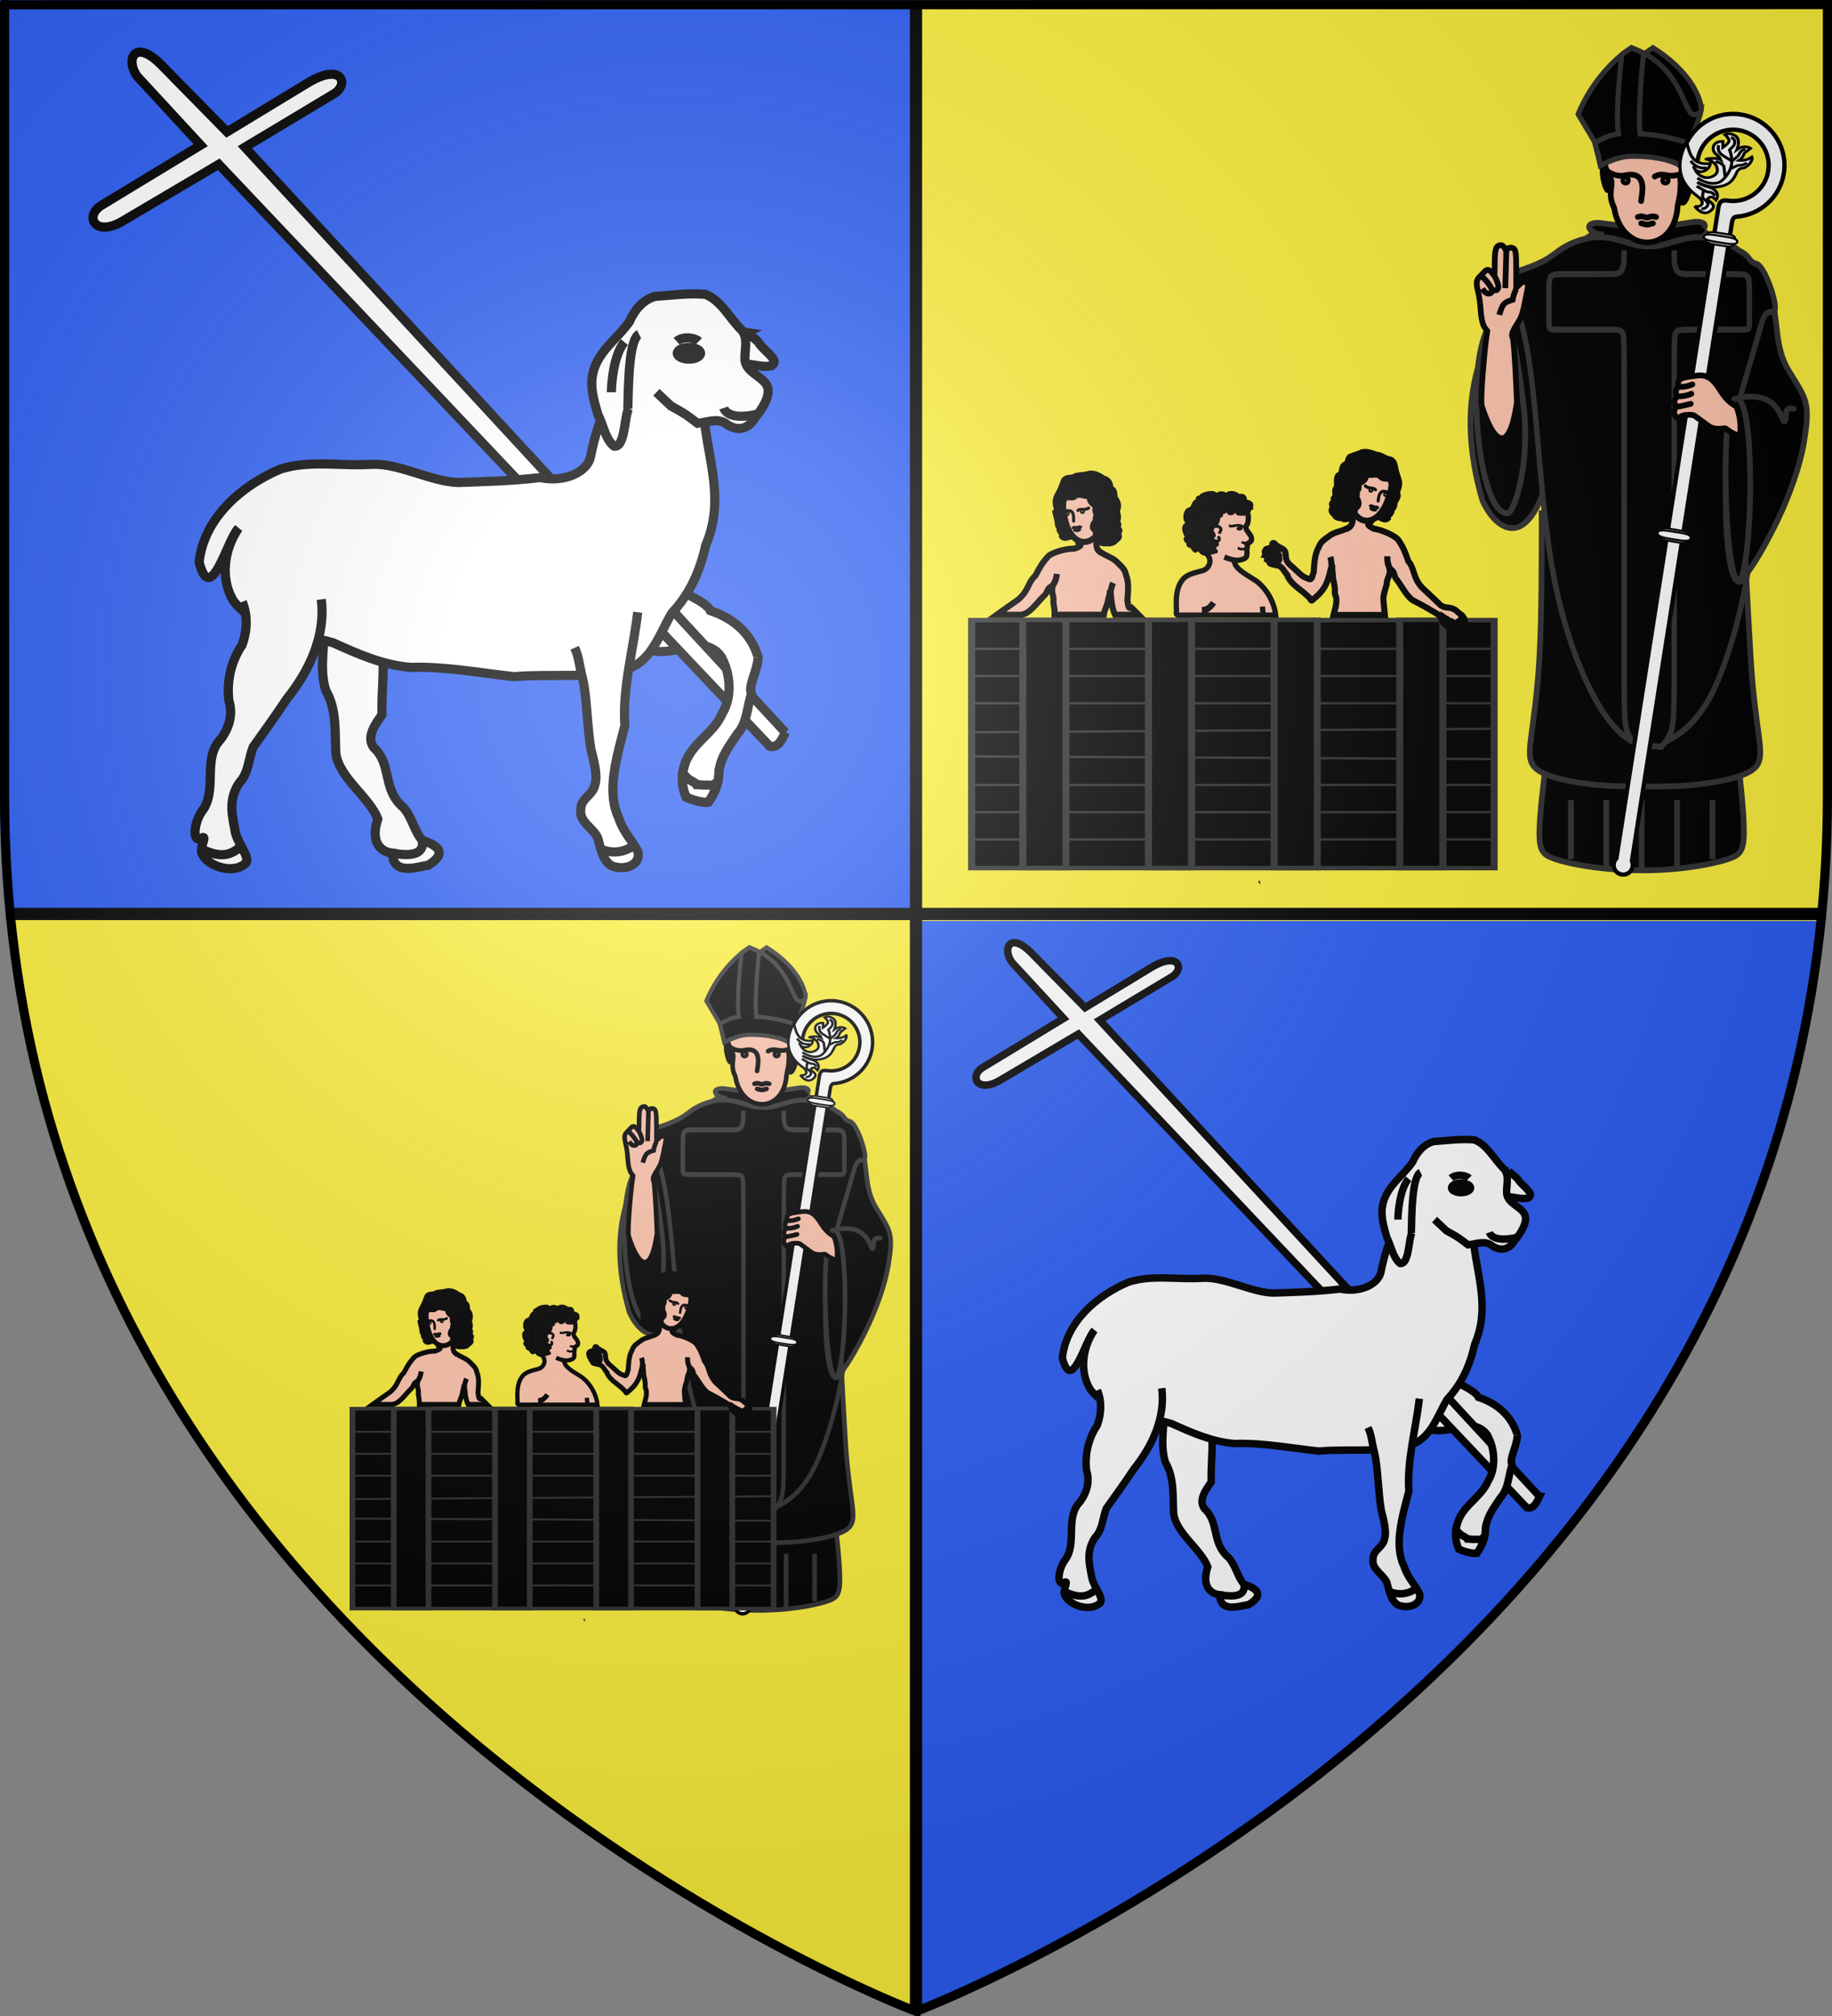 <?xml version="1.0" encoding="UTF-8" standalone="no"?>
<svg
   xmlns:dc="http://purl.org/dc/elements/1.1/"
   xmlns:cc="http://creativecommons.org/ns#"
   xmlns:rdf="http://www.w3.org/1999/02/22-rdf-syntax-ns#"
   xmlns:svg="http://www.w3.org/2000/svg"
   xmlns="http://www.w3.org/2000/svg"
   xmlns:xlink="http://www.w3.org/1999/xlink"
   xmlns:sodipodi="http://sodipodi.sourceforge.net/DTD/sodipodi-0.dtd"
   xmlns:inkscape="http://www.inkscape.org/namespaces/inkscape"
   height="660"
   width="600"
   version="1.0"
   id="svg2"
   sodipodi:version="0.32"
   inkscape:version="0.48.2 r9819"
   sodipodi:docname="Blason_ville_fr_Le Souich_(Pas-de-Calais).svg"
   inkscape:export-filename="/Users/olivier/Desktop/Blason Rouge/Blason_Vide_3D.png"
   inkscape:export-xdpi="144"
   inkscape:export-ydpi="144"
   inkscape:output_extension="org.inkscape.output.svg.inkscape">
  <rect width="100%" height="100%" fill="#808080" stroke="none"/>
  <sodipodi:namedview
     inkscape:window-height="738"
     inkscape:window-width="1280"
     inkscape:pageshadow="2"
     inkscape:pageopacity="0.0"
     guidetolerance="10.0"
     gridtolerance="10.0"
     objecttolerance="10.0"
     borderopacity="1.0"
     bordercolor="#666666"
     pagecolor="#ffffff"
     id="base"
     showgrid="false"
     height="660px"
     inkscape:zoom="0.54296876"
     inkscape:cx="277.10576"
     inkscape:cy="306.39567"
     inkscape:window-x="-8"
     inkscape:window-y="-8"
     inkscape:current-layer="layer4"
     showguides="true"
     inkscape:guide-bbox="true"
     inkscape:window-maximized="1" />
  <defs
     id="defs6">
    <linearGradient
       id="linearGradient2893">
      <stop
         style="stop-color:white;stop-opacity:0.314;"
         offset="0"
         id="stop2895" />
      <stop
         id="stop2897"
         offset="0.19"
         style="stop-color:white;stop-opacity:0.251;" />
      <stop
         style="stop-color:#6b6b6b;stop-opacity:0.125;"
         offset="0.6"
         id="stop2901" />
      <stop
         style="stop-color:black;stop-opacity:0.125;"
         offset="1"
         id="stop2899" />
    </linearGradient>
    <radialGradient
       inkscape:collect="always"
       xlink:href="#linearGradient2893"
       id="radialGradient3163"
       gradientUnits="userSpaceOnUse"
       gradientTransform="matrix(1.353,0,0,1.349,-77.629,-85.747)"
       cx="221.445"
       cy="226.331"
       fx="221.445"
       fy="226.331"
       r="300" />
    <style
       type="text/css"
       id="style21">
  .Rand2 { stroke: #202020; stroke-width:30; }
  .Rand4 { stroke: #202020; stroke-width:60; }
  .Rand6 { stroke: #202020; stroke-width:90; }
  .Rand14 { stroke: #202020; stroke-width:210; stroke-linecap:round; }
  .Gold10 { stroke: #ffef00; stroke-width:150; stroke-linecap:round; }
  .Schwarz { fill: #000000; }
  .Rot { fill: #ff0000; }
  .Gold { fill: #ffef00; }
  .Silber { fill: #ffffff; }
  </style>
  </defs>
  <g
     inkscape:groupmode="layer"
     id="layer3"
     inkscape:label="Fond écu"
     style="display:inline"
     sodipodi:insensitive="true">
    <path
       style="fill:#2b5df2;fill-opacity:1;fill-rule:evenodd;stroke:none;display:inline"
       d="M 0,0 0,260.43 C 0,274.01 0.672,287.192 1.947,300 L 300,300 300,0 0,0 z"
       id="path3161"
       inkscape:connector-curvature="0" />
    <path
       style="fill:#2b5df2;fill-opacity:1;fill-rule:evenodd;stroke:none;display:inline"
       d="m 300,300 0,358.5 c 0,0 270.474,-101.957 296,-358.5 l -296,0 z"
       id="path5127"
       inkscape:connector-curvature="0" />
    <path
       style="fill:#fcef3c;fill-opacity:1;fill-rule:evenodd;stroke:none;display:inline"
       d="m 300,300 0,360 C 300,660 27.698,557.617 2,300 l 298,0 z"
       id="path6098"
       inkscape:connector-curvature="0" />
    <path
       style="fill:#fcef3c;fill-opacity:1;fill-rule:evenodd;stroke:none;display:inline"
       d="m 598.273,1.496 0,260.43 c 0,13.579 -0.672,26.762 -1.947,39.57 l -298.053,0 0,-300 300,0 z"
       id="path6100"
       inkscape:connector-curvature="0" />
  </g>
  <g
     inkscape:groupmode="layer"
     id="layer4"
     inkscape:label="Meubles"
     style="display:inline"
     sodipodi:insensitive="true">
    <rect
       style="fill:#000000;fill-opacity:1;stroke:none;display:inline"
       id="rect7071"
       width="4"
       height="656"
       x="298"
       y="1.216" />
    <rect
       style="fill:#000000;fill-opacity:1;stroke:none;display:inline"
       id="rect7073"
       width="4"
       height="596"
       x="297.216"
       y="-598"
       transform="matrix(0,1,-1,0,0,0)" />
    <g
       id="g3686"
       transform="matrix(-0.646,0,0,0.646,-240.13,116.425)"
       style="stroke-width:4.641;stroke-miterlimit:4;stroke-dasharray:none">
      <path
         inkscape:connector-curvature="0"
         style="fill:#ffffff;stroke:#000000;stroke-width:4.641;stroke-linecap:butt;stroke-linejoin:miter;stroke-miterlimit:4;stroke-opacity:1;stroke-dasharray:none"
         id="path3141"
         d="m -585.791,245.489 c -0.877,5.791 2.68,8.975 15.827,6.517 m 5.896,-111.407 c -3.601,16.147 -0.914,26.305 -1.312,41.411 3.611,4.993 8.14,11.463 4.118,16.68 -9.304,8.502 -4.097,21.117 -14.89,30.239 -4.528,5.013 -5.356,11.646 -9.596,16.678 -7.243,2.322 -13.493,6.185 -3.1,12.627 6.042,0.974 17.991,5.3 18.123,-6.114 5.44,-0.456 11.548,-5.003 7.47,-17.328 4.252,-11.137 19.757,-20.912 21.266,-33.312 0.553,-10.696 -0.553,-22.183 5.094,-31.807 3.775,-11.897 -0.155,-24.397 1.066,-36.521" />
      <path
         inkscape:connector-curvature="0"
         style="fill:#ffffff;stroke:#000000;stroke-width:4.641;stroke-linecap:butt;stroke-linejoin:miter;stroke-miterlimit:4;stroke-opacity:1;stroke-dasharray:none"
         id="path2876"
         d="m -735.679,216.008 c 0.944,0.501 1.769,1.232 2.776,1.606 1.257,0.271 2.539,-0.13 3.807,0.03 2.142,0.118 2.107,-0.314 4.251,-0.241 0.655,-1.141 3.053,-1.958 4.124,-2.821 1.073,-1.104 2.36,-2.072 3.015,-3.507 l 0.029,-0.03 0,-0.002 m 3.101,-93.098 c 0.497,0.5 -15.236,6.506 -17.242,11.283 -12.373,4.112 -20.881,12.098 -24.213,23.553 0.108,6.716 5.264,14.52 3.322,18.666 2.285,6.571 2.111,14.661 7.215,20.281 4.133,6.188 8.022,10.975 9.307,18.707 -0.054,5.643 1.69,10.683 5.369,15.833 3.479,0.501 9.236,-1.63 11.199,-2.513 2.566,-6.005 2.657,-11.963 -0.076,-18.693 -4.433,-9.706 -14.051,-13.977 -18.272,-23.836 -4.892,-7.825 -4.284,-20.349 0.77,-28.844 3.998,-5.763 12.203,-6.882 18.361,-4.271 6.714,1.755 14.292,3.143 20.762,-0.186 1.065,-0.804 1.809,-2 2.119,-3.292" />
      <path
         inkscape:connector-curvature="0"
         style="fill:#ffffff;stroke:#000000;stroke-width:4.641;stroke-linecap:butt;stroke-linejoin:miter;stroke-miterlimit:4;stroke-opacity:1;stroke-dasharray:none"
         id="path4143"
         d="m -769.863,190.954 273.996,-296.562 -45.17,-27.092 c -7.797,-4.677 -4.283,-16.162 13.307,-5.493 l 40.909,24.812 32.843,-33.454 c 13.979,-14.526 18.972,-3.147 12.578,5.409 l -32.059,34.746 50.217,30.473 c 8.957,5.435 3.502,16.4 -10.705,8.009 L -482.623,-96.948 -761.963,197.976 c -4.258,0.908 -6.062,-3.09 -7.9,-7.022 z"
         sodipodi:nodetypes="ccssccccssccc" />
      <path
         sodipodi:nodetypes="cccccccccccccccc"
         inkscape:connector-curvature="0"
         id="path3184"
         d="m -728.2,22.952 c -0.066,24.995 -12.35,47.438 -1.285,73.227 2.884,13.065 8.153,24.76 17.172,34.314 6.401,10.699 10.626,25.957 24.586,28.812 18.098,4.4 36.912,1.833 55.273,3.379 17.463,-1.83 34.837,-5.269 52.464,-4.696 13.967,-1.031 26.913,-6.832 39.474,-12.498 17.457,-4.946 38.645,-5.634 50.56,-21.347 6.712,-11.299 4.598,-26.129 -2.663,-36.639 5.874,5.946 13.989,40.095 19.947,17.175 -2.411,-22.374 -21.562,-38.871 -41.189,-47.154 -15.022,-4.799 -30.954,-1.367 -46.363,-2.446 -13.831,-0.617 -30.215,8.891 -43.857,9.227 -14.095,-0.517 -26.762,-0.751 -41.571,-2.505 -11.555,2.572 -24.31,-2.404 -25.621,-11.359 -1.727,-8.944 -5.021,-19.329 -9.092,-27.929"
         style="fill:#ffffff;stroke:#000000;stroke-width:4.641;stroke-linecap:butt;stroke-linejoin:miter;stroke-miterlimit:4;stroke-opacity:1;stroke-dasharray:none" />
      <path
         inkscape:connector-curvature="0"
         style="fill:#ffffff;stroke:#000000;stroke-width:4.641;stroke-linecap:butt;stroke-linejoin:miter;stroke-miterlimit:4;stroke-opacity:1;stroke-dasharray:none"
         id="path3181"
         d="m -493.934,248.592 c 4.265,3.756 9.085,6.749 19.861,1.552 m -60.514,-126.614 c -2.391,18.443 6.146,36.344 17.438,50.398 5.507,8.299 11.319,16.39 17.107,24.493 2.355,5.973 2.249,13.172 6.971,18.022 6.129,9.064 3.269,17.664 2.104,24.87 -1.285,6.144 -7.515,12.521 -5.427,15.797 5.91,5.907 19.158,2.09 22.297,-4.849 1.293,-3.067 -2.928,-9.521 0.144,-7.796 4.998,2.806 3.953,-7.589 -0.077,-13.514 -8.136,-10.031 -0.296,-26.37 -9.169,-36.058 -4.471,-5.473 -6.834,-13.012 -4.587,-19.91 1.237,-9.83 -1.058,-20.057 -6.609,-28.265 -2.609,-6.981 -3.026,-14.974 -0.159,-21.947" />
      <path
         inkscape:connector-curvature="0"
         style="fill:#ffffff;stroke:#000000;stroke-width:4.641;stroke-linecap:butt;stroke-linejoin:miter;stroke-miterlimit:4;stroke-opacity:1;stroke-dasharray:none"
         id="path3111"
         d="m -693.164,248.282 c 4.849,3.2 10.258,4.441 16.758,1.862 M -695.026,130.047 c 2.3,19.675 7.823,38.595 6.51,57.471 4.305,16.498 9.471,33.766 3.036,46.949 -2.006,6.582 -6.535,10.917 -9.666,16.928 -1.398,6.177 5.332,8.997 10.769,7.86 6.667,-0.649 8.059,-9.269 9.642,-14.888 2.431,-5.169 9.21,-7.847 8.605,-14.109 0.021,-6.306 -6.345,-7.217 -7.31,-13.265 -1.374,-4.647 0.956,-12.742 2.088,-17.247 2.027,-11.589 2.055,-27.135 4.241,-35.932 2.186,-8.797 1.751,-10.625 4.053,-15.766" />
      <path
         d="m -750.584,-11.719 c -2.003,2.115 -4.811,3.433 -6.349,5.986 -2.168,2.868 -5.357,4.863 -7.151,8.03 -0.551,1.338 0.607,3.023 2.054,2.987 3.753,0.598 7.439,-0.679 11.165,-0.892 1.571,-0.524 2.509,-2.358 2.121,-3.949 -0.049,-3.482 1.452,-6.921 0.637,-10.399 -0.332,-1.02 -1.347,-1.941 -2.478,-1.763 z"
         id="path3224"
         style="fill:#ffffff;stroke:#000000;stroke-width:4.641;stroke-linecap:butt;stroke-linejoin:miter;stroke-miterlimit:4;stroke-opacity:1;stroke-dasharray:none"
         inkscape:connector-curvature="0" />
      <path
         d="m -711.964,25.585 c -7.145,3.91 -6.966,3.826 -13.415,8.722 -4.915,-0.48 -10.668,-3.068 -14.984,0.604 -5.603,3.721 -10.856,2.121 -13.916,-3.163 -3.267,-3.922 -8.966,-11.79 -6.121,-16.871 2.95,-4.747 9.97,-6.305 10.986,-12.348 0.404,-5.117 -1.932,-10.993 1.646,-15.435 6.239,-5.916 10.032,-14.742 18.4,-18.147 8.493,-0.755 17.015,0.467 25.467,1.024 6.273,1.68 10.643,7.149 13.114,12.878 5.988,8.513 15.655,14.812 18.29,25.392 1.898,7.281 -0.189,14.127 -2.364,21.66 -2.399,4.296 -3.731,12.625 -8.179,16.007 -5.769,0.753 -5.158,-15.615 -7.461,-19.272"
         id="path3198"
         style="fill:#ffffff;stroke:#000000;stroke-width:4.641;stroke-linecap:butt;stroke-linejoin:miter;stroke-miterlimit:4;stroke-opacity:1;stroke-dasharray:none"
         inkscape:connector-curvature="0" />
      <path
         sodipodi:nodetypes="cc"
         d="m -738.634,26.535 c -0.748,2.252 -4.209,6.073 -17.073,3.144"
         id="path3327"
         style="fill:none;stroke:#000000;stroke-width:4.641;stroke-linecap:butt;stroke-linejoin:miter;stroke-miterlimit:4;stroke-opacity:1;stroke-dasharray:none"
         inkscape:connector-curvature="0" />
      <path
         d="m -695.725,-10.841 c 5.188,2.644 5.413,25.308 5.705,37.743"
         id="path4105"
         style="fill:none;stroke:#000000;stroke-width:4.641;stroke-linecap:butt;stroke-linejoin:miter;stroke-miterlimit:4;stroke-opacity:1;stroke-dasharray:none"
         inkscape:connector-curvature="0" />
      <path
         d="m -681.682,18.563 c 0,-3.511 -0.878,-18.432 -6.583,-25.454"
         id="path4109"
         style="fill:none;stroke:#000000;stroke-width:4.641;stroke-linecap:butt;stroke-linejoin:miter;stroke-miterlimit:4;stroke-opacity:1;stroke-dasharray:none"
         inkscape:connector-curvature="0" />
      <path
         d="m -704.503,18.563 -7.9,7.461"
         id="path4115"
         style="fill:none;stroke:#000000;stroke-width:4.641;stroke-linecap:butt;stroke-linejoin:miter;stroke-miterlimit:4;stroke-opacity:1;stroke-dasharray:none"
         inkscape:connector-curvature="0" />
      <path
         d="m -726.896,-1.178 a 5.896,2.948 0 1 0 11.792,0 5.896,2.948 0 1 0 -11.792,0 z"
         id="path4117"
         style="color:#000000;fill:#000000;stroke:#000000;stroke-width:4.641;stroke-linecap:butt;stroke-linejoin:miter;stroke-miterlimit:4;stroke-opacity:1;stroke-dasharray:none;stroke-dashoffset:0;marker:none;visibility:visible;display:inline;overflow:visible;enable-background:accumulate"
         inkscape:connector-curvature="0" />
      <path
         d="m -714.793,-7.23 c -3.103,-2.793 -9.31,-1.862 -11.172,0"
         id="path4119"
         style="fill:none;stroke:#000000;stroke-width:4.641;stroke-linecap:butt;stroke-linejoin:miter;stroke-miterlimit:4;stroke-opacity:1;stroke-dasharray:none"
         inkscape:connector-curvature="0" />
      <path
         inkscape:connector-curvature="0"
         style="fill:#ffffff;stroke:#000000;stroke-width:4.641;stroke-linecap:butt;stroke-linejoin:miter;stroke-miterlimit:4;stroke-opacity:1;stroke-dasharray:none;display:inline"
         id="path2876-1"
         d="m -735.679,216.008 c 0.944,0.501 1.769,1.232 2.776,1.606 1.257,0.271 2.539,-0.13 3.807,0.03 2.142,0.118 2.107,-0.314 4.251,-0.241 0.655,-1.141 3.053,-1.958 4.124,-2.821 1.073,-1.104 2.36,-2.072 3.015,-3.507 l 0.029,-0.03 0,-0.002 m -38.354,-58.262 c 0.108,6.716 5.264,14.52 3.322,18.666 2.285,6.571 2.111,14.661 7.215,20.281 4.133,6.188 8.022,10.975 9.307,18.707 -0.054,5.643 1.69,10.683 5.369,15.833 3.479,0.501 9.236,-1.63 11.199,-2.513 2.566,-6.005 2.657,-11.963 -0.076,-18.693 -4.433,-9.706 -14.051,-13.977 -18.272,-23.836 -4.892,-7.825 -4.284,-20.349 0.77,-28.844" />
    </g>
    <g
       style="display:inline"
       id="layer4-4"
       transform="translate(165.12,-379.064)" />
    <use
       x="0"
       y="0"
       xlink:href="#g3686"
       id="use4471"
       transform="matrix(0.814,0,0,0.814,294.844,294.736)"
       width="600"
       height="660" />
    <path
       d=""
       class="Rand2"
       id="linie2-1"
       inkscape:connector-curvature="0"
       style="fill:none;stroke:#202020;stroke-width:2" />
    <g
       transform="translate(1520.448,-350.165)"
       id="layer3-8"
       style="display:inline" />
    <g
       transform="translate(1520.448,-350.165)"
       id="layer1-9"
       style="display:inline" />
    <g
       transform="translate(1576.877,-426.805)"
       id="layer4-3"
       style="display:inline">
      <g
         transform="translate(873,-55.32)"
         id="g5818" />
      <g
         transform="translate(873,-55.32)"
         id="g5820" />
      <g
         transform="translate(873,-55.32)"
         id="g5822" />
    </g>
    <g
       transform="translate(1576.877,-426.805)"
       id="layer5"
       style="display:inline">
      <g
         transform="translate(-582.739,640.167)"
         id="g5438"
         style="display:inline" />
      <g
         transform="translate(-526.311,563.527)"
         id="g5440"
         style="display:inline" />
      <g
         transform="translate(-526.311,563.527)"
         id="g5559" />
      <g
         transform="translate(-526.311,563.527)"
         id="g5561"
         style="display:inline" />
    </g>
    <g
       transform="translate(1576.877,-426.805)"
       id="layer6"
       style="display:inline" />
    <g
       transform="matrix(0.846,0.001,-0.062,0.751,890.333,7.123)"
       id="g18799"
       style="fill:#fcef3c;fill-opacity:1;stroke-width:0.567;stroke-miterlimit:4;stroke-dasharray:none" />
    <g
       transform="matrix(0.452,0,0,0.452,801.969,7.089)"
       id="g3009"
       style="fill:#fcef3c;stroke-width:1;stroke-miterlimit:4;stroke-dasharray:none">
      <g
         transform="matrix(1.867,-0.142,-0.007,1.667,189.762,-14.464)"
         id="g21648"
         style="fill:#fcef3c;fill-opacity:1;stroke-width:0.567;stroke-miterlimit:4;stroke-dasharray:none" />
      <g
         transform="matrix(1.872,0.026,-0.157,1.66,196.783,233.171)"
         id="g19889"
         style="fill:#fcef3c;fill-opacity:1;stroke-width:0.567;stroke-miterlimit:4;stroke-dasharray:none" />
    </g>
    <g
       id="layer4-33"
       inkscape:label="Meubles"
       transform="translate(740.135,-80.39)" />
    <rect
       style="fill:#fcef3c;fill-opacity:1;stroke:none"
       id="rect2693"
       width="42.108"
       height="0"
       x="-1031.358"
       y="13.749"
       transform="scale(-1,1)" />
    <rect
       style="fill:#fcef3c;fill-opacity:1;stroke:none"
       id="rect2981"
       width="15.669"
       height="0"
       x="423.461"
       y="346.425" />
    <g
       id="g7940"
       transform="translate(5.209,0)">
      <g
         style="fill:#000000;stroke:#313131;stroke-width:2.919;stroke-miterlimit:4;stroke-dasharray:none"
         transform="matrix(0.644,0,0,0.644,-183.937,20.281)"
         id="g7390">
        <path
           d="m 1064.403,351.216 c -2,16 -4,32 -4,41 0,9 2,11 8,13 6,2 16,4 27,5 11,1 23,1 34,0 11,-1 21,-3 27,-5 6,-2 8,-4 8,-14 0,-10 -2,-28 -4,-46"
           class="Silber Rand2"
           id="valentin1-1-9"
           inkscape:connector-curvature="0"
           style="fill:#000000;stroke:#313131;stroke-width:2.919;stroke-miterlimit:4;stroke-dasharray:none;display:inline" />
        <path
           d="m 1076.403,375.216 0,30"
           class="Rand2"
           id="linie1-1-0"
           inkscape:connector-curvature="0"
           style="fill:#000000;stroke:#313131;stroke-width:2.919;stroke-miterlimit:4;stroke-dasharray:none;display:inline" />
        <path
           d="m 1094.403,375.216 0,36"
           class="Rand2"
           id="linie1-2-0"
           inkscape:connector-curvature="0"
           style="fill:#000000;stroke:#313131;stroke-width:2.919;stroke-miterlimit:4;stroke-dasharray:none;display:inline" />
        <path
           d="m 1112.403,375.216 0,36"
           class="Rand2"
           id="linie1-3-6"
           inkscape:connector-curvature="0"
           style="fill:#000000;stroke:#313131;stroke-width:2.919;stroke-miterlimit:4;stroke-dasharray:none;display:inline" />
        <path
           d="m 1130.403,375.216 0,36"
           class="Rand2"
           id="linie1-4-1"
           inkscape:connector-curvature="0"
           style="fill:#000000;stroke:#313131;stroke-width:2.919;stroke-miterlimit:4;stroke-dasharray:none;display:inline" />
        <path
           d="m 1148.403,375.216 0,30"
           class="Rand2"
           id="linie1-5-3"
           inkscape:connector-curvature="0"
           style="fill:#000000;stroke:#313131;stroke-width:2.919;stroke-miterlimit:4;stroke-dasharray:none;display:inline" />
      </g>
      <path
         sodipodi:nodetypes="ccccccssccccccccc"
         inkscape:connector-curvature="0"
         id="path2695"
         d="m 503.955,147.66 c 0.493,-2.437 1.227,-6.245 1.865,-11.981 -6.447,49.319 -20.792,39.229 -25.58,27.963 -9.419,-32.598 0.73,-51.295 6.416,-60.505 5.412,-8.769 3.869,3.928 6.28,-4.441 2.411,-8.368 24.046,-22.49 24.046,-22.49 -1.627,-0.805 -2.488,-2.312 -0.853,-2.939 2.82,-1.081 5.289,0.992 18.071,0.851 12.781,-0.141 15.201,-2.268 18.046,-1.249 1.404,0.503 1.015,1.682 -0.123,2.541 0,0 3.439,1.777 7.39,5.634 3.952,3.857 8.598,3.008 13.395,11.638 5.358,9.638 1.949,19.253 7.77,28.767 5.76,9.415 7.174,10.216 4.822,23.906 -1.232,7.166 -4.533,16.562 -8.439,24.736 -3.559,7.448 -7.722,14.667 -10.479,18.021 -24.922,-12.384 -53.316,-33.252 -62.626,-40.451 z"
         style="fill:#000000;stroke:#313131;stroke-width:1.88;stroke-linecap:round;stroke-linejoin:round;stroke-miterlimit:4;stroke-dasharray:none" />
      <path
         inkscape:connector-curvature="0"
         id="path2697"
         d="m 516.982,76.204 c 0.659,0.326 1.442,0.537 2.238,0.528"
         style="fill:#fcef3c;stroke:#313131;stroke-width:1.88;stroke-linecap:round;stroke-linejoin:round;stroke-miterlimit:4;stroke-dasharray:none" />
      <path
         inkscape:connector-curvature="0"
         id="path2699"
         d="m 549.236,76.402 c 1.088,-0.012 2.146,-0.435 2.886,-0.993"
         style="fill:#fcef3c;stroke:#000000;stroke-width:1.88;stroke-linecap:round;stroke-linejoin:round;stroke-miterlimit:4;stroke-dasharray:none" />
      <path
         inkscape:connector-curvature="0"
         id="path2701"
         d="m 506.151,142.955 c -2.489,3.382 2.8,40.865 0.925,40.865"
         style="fill:none;stroke:#313131;stroke-width:1.88;stroke-linecap:round;stroke-linejoin:round;stroke-miterlimit:4;stroke-dasharray:none"
         sodipodi:nodetypes="cc" />
      <path
         sodipodi:nodetypes="csssscssssc"
         style="fill:#000000;stroke:#313131;stroke-width:1.88;stroke-miterlimit:4;stroke-dasharray:none;display:inline"
         inkscape:connector-curvature="0"
         id="valentin2-1-5"
         class="Silber Rand2"
         d="m 566.174,167.36 c 0,17.226 1.224,34.145 1.929,47.065 0.705,12.919 2.115,21.532 2.82,27.274 0.705,5.742 0.705,8.613 -2.82,10.766 -3.525,2.153 -10.576,3.589 -16.921,4.306 -6.346,0.718 -11.986,0.718 -17.627,0.718 -5.64,0 -11.281,0 -17.626,-0.718 -6.345,-0.718 -13.396,-2.153 -16.921,-4.306 -3.525,-2.153 -3.525,-5.024 -2.82,-10.766 0.705,-5.742 2.115,-14.355 2.82,-27.274 0.705,-12.919 0.705,-30.145 0.705,-47.371" />
      <path
         sodipodi:nodetypes="cscc"
         inkscape:connector-curvature="0"
         id="path2705"
         d="m 493.719,132.319 c 2.426,19.647 -3.13,35.729 -5.167,35.758 -11.268,0.165 -15.194,-64.258 -1.608,-64.333 2.545,-4.8e-4 4.945,13.764 6.775,28.575 z"
         style="fill:#000000;stroke:#313131;stroke-width:1.88;stroke-linecap:round;stroke-linejoin:round;stroke-miterlimit:4;stroke-dasharray:none" />
      <path
         inkscape:connector-curvature="0"
         id="path2707"
         d="m 566.581,188.11 c -1.019,1.239 -1.847,1.951 -2.381,1.951"
         style="fill:#fcef3c;stroke:#000000;stroke-width:1.88;stroke-linecap:round;stroke-linejoin:round;stroke-miterlimit:4;stroke-dasharray:none" />
      <path
         inkscape:connector-curvature="0"
         id="path2709"
         d="m 492.362,101.016 c 1.274,-4.013 4.191,-7.29 15.979,-2.844 11.789,4.445 18.486,7.061 28.666,7.061 10.181,0 19.022,-2.354 23.576,-6.8 4.554,-4.446 10.602,-4.97 14.181,-1.477"
         style="fill:none;stroke:#313131;stroke-width:1.88;stroke-linecap:round;stroke-linejoin:round;stroke-miterlimit:4;stroke-dasharray:none" />
      <path
         inkscape:connector-curvature="0"
         id="path2711"
         d="m 562.995,111.248 c 0,0 0.804,10.722 0.402,19.222 0,0 4.738,-1.465 9.154,0.043 5.358,1.83 6.028,8.063 6.698,7.41 1.027,-1.002 -0.714,-4.893 3.036,-4.098"
         style="fill:none;stroke:#313131;stroke-width:1.88;stroke-linecap:round;stroke-linejoin:round;stroke-miterlimit:4;stroke-dasharray:none" />
      <path
         sodipodi:nodetypes="ccc"
         inkscape:connector-curvature="0"
         id="path2713"
         d="m 496.135,99.012 c 0,0 8.991,1.3 7.828,4.935 -0.335,1.046 2.526,11.058 1.956,30.525"
         style="fill:none;stroke:#313131;stroke-width:1.88;stroke-linecap:round;stroke-linejoin:round;stroke-miterlimit:4;stroke-dasharray:none" />
      <path
         sodipodi:nodetypes="csc"
         inkscape:connector-curvature="0"
         id="path2721"
         d="m 506.222,148.983 c 0,0 20.158,2.669 26.677,2.669 12.681,0 22.868,-2.609 27.219,-5.62"
         style="fill:none;stroke:#313131;stroke-width:1.88;stroke-linecap:round;stroke-linejoin:round;stroke-miterlimit:4;stroke-dasharray:none" />
      <path
         inkscape:connector-curvature="0"
         id="path2723"
         d="m 532.896,154.994 c 0,0 -1.201,-7.801 -2.975,-6.134 -1.774,1.668 0.761,1.329 -0.686,2.69 -1.447,1.361 1.087,1.022 -0.686,2.69 -1.774,1.668 -2.975,-6.134 -2.975,-6.134"
         style="fill:#fcef3c;stroke:#313131;stroke-width:1.88;stroke-linecap:round;stroke-linejoin:round;stroke-miterlimit:4;stroke-dasharray:none" />
      <circle
         transform="matrix(0.49,0,0,0.478,458.667,-9.625)"
         d="m 146.556,336.981 c 0,1.401 -1.135,2.536 -2.536,2.536 -1.401,0 -2.536,-1.135 -2.536,-2.536 0,-1.401 1.135,-2.536 2.536,-2.536 1.401,0 2.536,1.135 2.536,2.536 z"
         id="circle2725"
         r="2.536"
         cy="336.981"
         cx="144.02"
         sodipodi:cx="144.02"
         sodipodi:cy="336.98099"
         sodipodi:rx="2.536"
         sodipodi:ry="2.536"
         style="fill:#fcef3c;stroke:#313131;stroke-width:3.884;stroke-linecap:round;stroke-linejoin:round;stroke-miterlimit:4;stroke-dasharray:none" />
      <g
         style="stroke-width:1.734;stroke-miterlimit:4;stroke-dasharray:none"
         transform="matrix(1.03,0,0,1.142,-431.595,-215.12)"
         id="g7228">
        <path
           d="m 933.052,258.332 c -2.654,-0.663 -6.635,-1.99 -10.615,-1.99 -3.981,0 -7.961,1.327 -10.615,2.654 -2.654,1.327 -3.981,2.654 -6.635,3.981 -2.654,1.327 -6.635,2.654 -9.288,3.317 -2.654,0.663 -3.981,0.663 -3.317,2.654 0.663,1.99 3.317,5.971 5.308,12.606 1.99,6.635 3.317,15.923 4.644,29.192 1.327,13.269 2.654,30.519 5.971,45.115 3.317,14.596 8.625,26.538 13.269,33.836 4.644,7.298 8.625,9.952 11.279,11.279 2.654,1.327 3.981,1.327 5.308,1.327 1.327,0 2.654,0 5.308,-1.327 2.654,-1.327 7.648,-3.454 12.616,-10.536 5.073,-7.232 10.574,-22.364 13.441,-38.156 -7.565,14.228 -8.72,-28.991 -4.956,-41.784 3.574,-12.146 7.029,-21.89 9.017,-28.526 1.989,-6.635 3.901,-2.887 4.565,-4.878 0.663,-1.99 -3.19,-12.393 -5.844,-13.057 -2.654,-0.663 -1.888,-1.965 -4.541,-3.292 -2.654,-1.327 -0.414,-0.425 -3.068,-1.752 -2.654,-1.327 -6.635,-2.654 -10.615,-2.654 -3.981,0 -7.962,1.327 -10.615,1.99 -2.654,0.663 -3.981,0.663 -5.308,0.663 -1.327,0 -2.654,0 -5.308,-0.663 z"
           class="Gold Rand2"
           id="valentin5-1-4"
           inkscape:connector-curvature="0"
           style="fill:#000000;stroke:#313131;stroke-width:1.734;stroke-miterlimit:4;stroke-dasharray:none;display:inline"
           sodipodi:nodetypes="ssssssssssscsscsssssssscs" />
        <path
           d="m 930.398,260.154 c 0,2.654 0,4.149 -0.663,5.476 -0.663,1.327 -1.99,1.327 -5.308,1.327 -3.317,0 -8.625,0 -11.942,0 -3.317,0 -4.644,0 -5.308,0.663 -0.663,0.663 -0.663,1.99 -0.663,4.644 0,2.654 0,6.635 0,8.625 0,1.99 0,1.99 3.317,1.99 3.317,0 9.952,0 13.933,0 3.981,0 5.308,0 5.971,0.663 0.663,0.663 0.663,1.99 0.663,19.24 0,17.25 0,50.423 0,69 0,18.577 0,22.558 0.634,25.138 0.634,2.58 1.902,3.76 3.17,4.939 l 7.962,0.619 c 1.386,-1.386 2.772,-2.772 3.465,-5.455 0.693,-2.683 0.693,-6.664 0.693,-25.241 0,-18.577 0,-51.75 0,-69 0,-17.25 0,-18.577 0.663,-19.24 0.663,-0.663 1.99,-0.663 5.971,-0.663 3.981,0 10.615,0 13.933,0 3.317,0 3.317,0 3.317,-1.99 0,-1.99 0,-5.971 0,-8.625 0,-2.654 0,-3.981 -0.663,-4.644 -0.663,-0.663 -1.99,-0.663 -5.308,-0.663 -3.317,0 -8.625,0 -11.942,0 -3.317,0 -4.644,0 -5.308,-1.327 -0.663,-1.327 -0.663,-2.822 -0.663,-5.476"
           class="Silber Rand2"
           id="valentin10-1-6"
           inkscape:connector-curvature="0"
           style="fill:#000000;stroke:#313131;stroke-width:1.734;stroke-miterlimit:4;stroke-dasharray:none;display:inline"
           sodipodi:nodetypes="cssscsssssssccccsssssssssssc" />
      </g>
      <path
         sodipodi:nodetypes="ssss"
         inkscape:connector-curvature="0"
         id="path2703"
         d="m 568.009,158.844 c 0,15.59 -1.772,31.217 -3.809,31.217 -4.688,0 -6.296,-59.592 -0.804,-59.592 3.483,0 4.613,14.232 4.613,28.375 z"
         style="fill:#000000;stroke:#313131;stroke-width:1.88;stroke-linecap:round;stroke-linejoin:round;stroke-miterlimit:4;stroke-dasharray:none" />
      <path
         inkscape:connector-curvature="0"
         id="path2743"
         d="m 523.432,68.026 c -2.229,-4.37 -0.292,-7.15 -0.981,-9.081 -0.643,-1.805 -2.501,-3.748 -2.501,-8.63 0,-4.882 8.305,-9.938 13.574,-9.938 7.234,0 13.752,5.23 13.752,9.938 0,4.707 -2.5,6.277 -2.143,8.63 0.341,2.241 -0.133,5.033 -0.898,8.476 -0.902,15.754 -18.336,15.931 -20.804,0.604 z"
         style="fill:#fec3ac;stroke:#000000;stroke-width:1.88;stroke-linecap:round;stroke-linejoin:round;stroke-miterlimit:4;stroke-dasharray:none"
         sodipodi:nodetypes="ccsssccc" />
      <path
         inkscape:connector-curvature="0"
         id="path2749"
         d="m 520.977,55.824 c 0,0 2.456,2.335 6.207,1.551 3.751,-0.784 5.537,0.784 5.537,4.359 0,1.395 -0.446,4.097 -0.446,4.097"
         style="fill:none;stroke:#000000;stroke-width:1.88;stroke-linecap:round;stroke-linejoin:round;stroke-miterlimit:4;stroke-dasharray:none" />
      <path
         inkscape:connector-curvature="0"
         id="path2751"
         d="m 545.502,56.784 c -1.088,0.533 -2.729,1.012 -4.744,0.591 -1.766,-0.369 -3.097,-0.217 -4.011,0.421"
         style="fill:#fcef3c;stroke:#000000;stroke-width:1.88;stroke-linecap:round;stroke-linejoin:round;stroke-miterlimit:4;stroke-dasharray:none" />
      <circle
         transform="matrix(0.49,0,0,0.478,458.667,-9.625)"
         d="m 141.338,143.728 c 0,0.83 -0.672,1.502 -1.502,1.502 -0.83,0 -1.502,-0.672 -1.502,-1.502 0,-0.83 0.672,-1.502 1.502,-1.502 0.83,0 1.502,0.672 1.502,1.502 z"
         id="circle2753"
         r="1.502"
         cy="143.728"
         cx="139.836"
         sodipodi:cx="139.836"
         sodipodi:cy="143.728"
         sodipodi:rx="1.502"
         sodipodi:ry="1.502"
         style="fill:none;stroke:#000000;stroke-width:3.884;stroke-linecap:round;stroke-linejoin:round;stroke-miterlimit:4;stroke-dasharray:none" />
      <circle
         transform="matrix(0.49,0,0,0.478,458.667,-9.625)"
         d="m 167.949,143.728 c 0,0.83 -0.673,1.503 -1.503,1.503 -0.83,0 -1.503,-0.673 -1.503,-1.503 0,-0.83 0.673,-1.503 1.503,-1.503 0.83,0 1.503,0.673 1.503,1.503 z"
         id="circle2755"
         r="1.503"
         cy="143.728"
         cx="166.446"
         sodipodi:cx="166.446"
         sodipodi:cy="143.728"
         sodipodi:rx="1.503"
         sodipodi:ry="1.503"
         style="fill:none;stroke:#000000;stroke-width:3.884;stroke-linecap:round;stroke-linejoin:round;stroke-miterlimit:4;stroke-dasharray:none" />
      <path
         inkscape:connector-curvature="0"
         id="path2757"
         d="m 536.14,73.108 c -0.372,0 -1.146,0.428 -1.918,0.428 -0.773,0 -1.546,-0.428 -1.918,-0.428"
         style="fill:#fcef3c;stroke:#000000;stroke-width:1.88;stroke-linecap:round;stroke-linejoin:round;stroke-miterlimit:4;stroke-dasharray:none" />
      <path
         inkscape:connector-curvature="0"
         id="path2759"
         d="m 537.18,71.036 c -0.66,-0.187 -1.352,-0.321 -1.98,-0.054 -0.629,0.268 -1.005,0.268 -1.005,0.268 0,0 -0.378,0 -1.005,-0.268 -0.629,-0.268 -1.321,-0.133 -1.981,0.054"
         style="fill:#fcef3c;stroke:#000000;stroke-width:1.88;stroke-linecap:round;stroke-linejoin:round;stroke-miterlimit:4;stroke-dasharray:none" />
      <path
         sodipodi:nodetypes="cccscscccc"
         inkscape:connector-curvature="0"
         id="path2761"
         d="m 546.261,55.086 c -6.953,-4.712 -1.54,-7.268 -1.54,-7.268 0.742,-0.496 -11.918,-0.322 -10.555,-8.685 -0.136,-0.336 -0.486,1.467 1.717,-0.456 4.448,-3.882 10.505,11.919 12.046,12.278 1.54,0.36 1.688,1.085 1.522,3.013 -1.061,12.307 -5.285,17.318 -4.148,6.387 1.372,-0.267 0.984,-2.676 0.978,-2.713 -0.198,-1.304 -0.667,-1.067 -0.021,-2.557 z"
         style="fill:#000000;stroke:#000000;stroke-width:1.88;stroke-linecap:round;stroke-linejoin:round;stroke-miterlimit:4;stroke-dasharray:none" />
      <path
         sodipodi:nodetypes="ccccccc"
         inkscape:connector-curvature="0"
         id="path2763"
         d="m 521.911,57.758 c 0.594,11.647 -4.007,-2.635 -1.47,-4.599 -2.11,-2.059 -3.393,-6.571 -0.981,-7.813 8.121,-11.31 16.548,-7.544 14.972,-4.764 5.264,2.86 -2.685,11.987 -11.623,7.772 -0.469,1.047 0.041,2.88 -2.662,4.545 0.364,2.259 1.163,3.686 1.765,4.86 z"
         style="fill:#000000;stroke:#000000;stroke-width:1.88;stroke-linecap:round;stroke-linejoin:round;stroke-miterlimit:4;stroke-dasharray:none" />
      <g
         transform="matrix(0.844,0,0,0.844,-124.135,-95.624)"
         id="g7824">
        <g
           id="g2143"
           transform="translate(727.209,131.648)">
          <g
             id="g2145"
             style="stroke:#000000;stroke-width:0.35;stroke-miterlimit:4;stroke-opacity:1;stroke-dasharray:none"
             transform="matrix(1.026,0,0,1.026,-0.191,-6.283)">
            <path
               id="path2147"
               style="fill:#000000;fill-opacity:1;fill-rule:evenodd;stroke:#313131;stroke-width:1.949;stroke-linecap:butt;stroke-linejoin:miter;stroke-miterlimit:4;stroke-opacity:1;stroke-dasharray:none"
               d="M 33.762,31.418 C 37.99,20.973 45.949,11.335 53.907,6.299 67.109,14.535 71.952,24.417 72.219,29.727 71.897,31.565 60.501,43.083 52.539,42.61 L 39.98,41.864 33.762,31.418 z"
               inkscape:connector-curvature="0" />
            <path
               id="path2149"
               style="fill:#000000;fill-opacity:1;fill-rule:evenodd;stroke:#313131;stroke-width:1.949;stroke-linecap:butt;stroke-linejoin:miter;stroke-miterlimit:4;stroke-opacity:1;stroke-dasharray:none"
               d="M 25.617,31.418 C 29.845,20.973 37.804,11.335 45.762,6.299 64.415,12.952 65.283,29.802 68.892,31.418 c 1.605,0.719 3.109,-0.995 3.109,-0.995 -0.373,2.86 -4.601,12.435 -4.601,12.435 L 64.166,50.818 c 0,0 -5.469,-3.822 -18.031,-3.731 -5.471,0.04 -12.062,3.731 -12.062,3.731 L 31.835,41.864 25.617,31.418 z"
               inkscape:connector-curvature="0" />
          </g>
          <path
             id="path2151"
             style="fill:#000000;fill-opacity:1;fill-rule:evenodd;stroke:#313131;stroke-width:2;stroke-linecap:butt;stroke-linejoin:miter;stroke-miterlimit:4;stroke-opacity:1;stroke-dasharray:none"
             d="m 32.599,36.99 c 0,0 1.18,4.083 2.105,8.74 3.971,-1.754 7.552,-3.485 12.42,-3.485 4.613,0 12.71,0.381 18.521,3.485 1.345,-3.148 3.429,-8.511 3.429,-8.511 0,0 -10.072,-3.448 -18.945,-3.61 C 49.105,23.883 51.483,2.285 51.483,2.285 L 46.826,0.18 43.062,2.795 c 0,0 -2.617,21.001 -1.353,30.813 -3.067,0.339 -4.707,1.085 -9.109,3.381 z"
             inkscape:connector-curvature="0" />
        </g>
      </g>
      <g
         style="stroke-width:2;stroke-miterlimit:4;stroke-dasharray:none"
         transform="matrix(0.94,0,0,0.94,-223.494,30.483)"
         id="g7410">
        <path
           inkscape:connector-curvature="0"
           id="path3653"
           d="m 755.123,52.935 c -0.129,0.002 -0.264,0.03 -0.43,0.072 -1.339,0.336 -1.68,1.626 -1.69,6.518 -0.009,3.851 -0.057,4.221 -0.458,3.682 -1.431,-1.924 -2.129,-2.113 -3.209,-0.888 -0.364,0.413 -1.098,1.169 -1.633,1.69 -1.174,1.145 -1.246,2.17 -0.401,5.573 0.313,1.261 0.653,3.716 0.759,5.444 0.221,3.587 0.769,5.816 1.705,7.005 l 0.645,0.831 -0.53,3.682 c -0.316,2.184 -2.063,20.297 -1.375,22.448 4.515,14.118 9.757,16.247 12.234,-1.318 0.013,-0.624 -0.893,-21.571 -1.461,-22.448 -0.748,-1.154 0.178,-2.671 1.934,-5.515 1.192,-1.931 1.42,-2.659 2.407,-7.335 0.601,-2.85 1.054,-5.472 1.003,-5.831 -0.07,-0.494 -0.33,-0.673 -1.074,-0.745 -0.79,-0.076 -1.186,0.112 -2.02,0.945 l -1.031,1.031 0,-6.088 c 0,-6.506 -0.184,-7.487 -1.404,-7.793 -0.943,-0.237 -1.55,0.046 -1.877,0.86 -0.197,0.49 -0.273,0.537 -0.287,0.172 -0.01,-0.279 -0.333,-0.873 -0.716,-1.318 -0.423,-0.491 -0.701,-0.68 -1.089,-0.673 z"
           style="fill:#fec3ac;stroke:#000000;stroke-width:2;stroke-miterlimit:4;stroke-dasharray:none" />
        <path
           inkscape:connector-curvature="0"
           id="path3659"
           d="m 757.034,55.419 -0.347,12.503"
           style="fill:none;stroke:#000000;stroke-width:2;stroke-linecap:butt;stroke-linejoin:miter;stroke-miterlimit:4;stroke-opacity:1;stroke-dasharray:none" />
        <path
           sodipodi:nodetypes="csssc"
           inkscape:connector-curvature="0"
           id="path3661"
           d="m 748.409,63.697 c 0,0 1.717,1.631 2.373,2.605 0.598,0.887 1.422,1.786 1.216,2.836 -0.105,0.536 -0.727,0.705 -1.273,0.695 -1.05,-0.019 -2.026,-1.737 -2.026,-1.737"
           style="fill:none;stroke:#000000;stroke-width:2;stroke-linecap:butt;stroke-linejoin:miter;stroke-miterlimit:4;stroke-opacity:1;stroke-dasharray:none" />
        <path
           sodipodi:nodetypes="cssc"
           inkscape:connector-curvature="0"
           id="path3663"
           d="m 752.924,63.639 c 0,0 1.263,2.354 1.331,3.647 0.025,0.477 -0.102,0.946 -0.463,1.259 -0.425,0.369 -1.881,-0.087 -1.881,-0.087"
           style="fill:none;stroke:#000000;stroke-width:2;stroke-linecap:butt;stroke-linejoin:miter;stroke-miterlimit:4;stroke-opacity:1;stroke-dasharray:none" />
        <path
           sodipodi:nodetypes="ccsc"
           inkscape:connector-curvature="0"
           id="path3665"
           d="m 760.42,68.27 c 0,0 -1.047,2.35 -1.158,3.705 -1.008,0.316 -1.983,0.574 -2.807,1.273 -1.119,0.95 -1.852,3.994 -1.852,3.994"
           style="fill:none;stroke:#000000;stroke-width:2;stroke-linecap:butt;stroke-linejoin:miter;stroke-miterlimit:4;stroke-opacity:1;stroke-dasharray:none" />
      </g>
      <path
         style="fill:#fcef3c;fill-opacity:1;fill-rule:evenodd;stroke:none;stroke-width:1px;marker:none;visibility:visible;display:inline;overflow:visible;enable-background:accumulate"
         id="path2408"
         d="m 559.507,134.653 c 0.032,0 0.064,0 0,0 z"
         inkscape:connector-curvature="0" />
      <g
         inkscape:transform-center-x="-0.94776149"
         inkscape:transform-center-y="33.578969"
         style="fill:#fcef3c;fill-opacity:1;stroke-width:0.601;stroke-miterlimit:4;stroke-dasharray:none"
         id="g17018"
         transform="matrix(0.748,0.059,-0.106,0.659,621.302,42.529)">
        <g
           style="fill:#fcef3c;fill-opacity:1;stroke-width:0.601;stroke-miterlimit:4;stroke-dasharray:none"
           id="g17008">
          <g
             id="g7586">
            <path
               inkscape:connector-curvature="0"
               style="fill:#ffffff;fill-opacity:1;fill-rule:nonzero;stroke:#000000;stroke-width:1.5;stroke-miterlimit:4;stroke-opacity:1;stroke-dasharray:none;display:inline"
               d="m 823.844,7.656 c -9.886,0 -17.906,8.052 -17.906,17.938 0,0.204 0.024,0.391 0.031,0.594 l 5.5,0 c -0.01,-0.202 -0.031,-0.389 -0.031,-0.594 0,-6.857 5.55,-12.438 12.406,-12.438 6.857,0 12.438,5.581 12.438,12.438 0,6.857 -5.581,12.406 -12.438,12.406 -2.432,0.008 -2.609,1.339 -2.719,2.719 l 0,229.562 c -0.39,0.546 -0.625,1.183 -0.625,1.906 0,1.844 1.469,3.344 3.312,3.344 1.844,0 3.344,-1.5 3.344,-3.344 0,-0.691 -0.203,-1.311 -0.562,-1.844 l 0,-225.531 c 0.257,-1.424 0.644,-1.599 1.312,-1.781 7.935,-1.841 13.875,-8.947 13.875,-17.438 0,-9.886 -8.052,-17.938 -17.938,-17.938 z"
               id="rect17044"
               transform="matrix(1.258,0.107,0.005,1.409,-1111.895,-99.831)" />
            <path
               transform="matrix(1.064,0.093,-0.073,1.051,7.767,5.743)"
               inkscape:connector-curvature="0"
               d="m -68.385,59.244 c 0.064,2.851 -0.92,2.815 -5.883,2.815 -4.879,0 -5.81,-0.108 -5.883,-2.815 -0.077,-2.856 1.011,-2.815 5.883,-2.815 4.601,0 5.815,-0.185 5.883,2.815 z"
               id="path17922"
               style="fill:#ffffff;fill-opacity:1;fill-rule:nonzero;stroke:#000000;stroke-width:0.941;stroke-miterlimit:4;stroke-opacity:1;stroke-dasharray:none;display:inline" />
            <path
               transform="matrix(1.064,0.093,-0.073,1.051,7.767,5.743)"
               inkscape:connector-curvature="0"
               d="m -67.318,59.243 c 0.059,1.556 -3.13,1.537 -6.966,1.538 -3.836,8.96e-4 -6.863,-0.057 -6.933,-1.535 -0.074,-1.559 2.842,-1.537 6.678,-1.538 3.836,-8.96e-4 7.158,-0.103 7.221,1.534 z"
               id="path17919"
               style="fill:#ffffff;fill-opacity:1;fill-rule:nonzero;stroke:#000000;stroke-width:0.941;stroke-miterlimit:4;stroke-opacity:1;stroke-dasharray:none;display:inline" />
            <path
               transform="matrix(1.064,0.107,-0.085,1.048,9.002,154.13)"
               inkscape:connector-curvature="0"
               d="m -68.385,59.244 c 0.064,2.851 -0.92,2.815 -5.883,2.815 -4.879,0 -5.81,-0.108 -5.883,-2.815 -0.077,-2.856 1.011,-2.815 5.883,-2.815 4.601,0 5.815,-0.185 5.883,2.815 z"
               id="path19891"
               style="fill:#ffffff;fill-opacity:1;fill-rule:nonzero;stroke:#000000;stroke-width:0.941;stroke-miterlimit:4;stroke-opacity:1;stroke-dasharray:none;display:inline" />
            <path
               transform="matrix(1.064,0.107,-0.085,1.048,9.002,154.13)"
               inkscape:connector-curvature="0"
               d="m -67.34,59.177 c 0.09,1.783 -3.09,1.791 -6.914,1.828 -3.824,0.037 -6.842,-0.001 -6.941,-1.694 -0.104,-1.785 3.09,-1.791 6.914,-1.828 3.824,-0.037 6.847,-0.182 6.941,1.694 z"
               id="path19893"
               style="fill:#ffffff;fill-opacity:1;fill-rule:nonzero;stroke:#000000;stroke-width:0.941;stroke-miterlimit:4;stroke-opacity:1;stroke-dasharray:none;display:inline" />
            <path
               inkscape:connector-curvature="0"
               d="m -87.564,41.611 c 1.836,1.65 2.021,3.131 0.741,3.918 -1.28,0.787 -2.221,0.278 -2.221,0.278 0,0 3.874,5.041 6.895,2.02 1.126,-1.126 1.872,-2.608 0.453,-3.935 -1.419,-1.326 -1.345,-0.691 -2.32,-1.973 1.146,-2.713 3.818,0.116 3.818,0.116 0,0 1.364,-3.131 -1.902,-5.269 -1.378,-0.902 -5.955,-1.312 -7.423,-2.827 2.413,1.463 6.49,1.952 7.61,1.804 6.842,-0.901 7.788,-4.75 8.652,-7.975 0.389,-1.451 1.074,-2.219 2.329,-2.422 2.039,-0.33 4.085,-4.425 3.159,-5.813 -1.377,1.319 -2.957,2.116 -5.304,2.146 1.895,-1.775 1.348,-3.456 2.135,-4.181 0.787,-0.725 2.014,-2.178 2.014,-2.178 0,0 -2.821,-1.862 -5.783,1.166 0.648,-2.838 -0.075,-5.637 -1.266,-6.425 -1.203,-0.796 -3.394,-1.753 -5.015,-0.496 0,0 2.84,2.147 2.146,3.612 -0.694,1.465 -2.106,2.811 -2.106,2.811 l -0.424,-2.996 c 0,0 -4.472,0.096 -3.64,4.155 0.499,2.434 2.934,2.786 3.981,4.908 -2.021,-1.126 -7.365,0.352 -6.239,0.337 1.126,-0.016 3.989,1.33 4.803,2.893 0.867,1.664 1.115,3.337 0.005,4.478 -1.11,1.141 -3.043,2.293 -5.557,1.229 -2.514,-1.064 -3.563,-3.439 -3.563,-3.439 0,0 -1.342,-1.712 0,0 1.342,1.712 3.424,1.326 4.566,0.431 1.141,-0.895 1.873,-2.158 1.694,-3.66 -9.363,2.253 -10.336,-7.888 -11.711,-9.234 -5.681,18.634 7.637,24.87 9.473,26.52 z"
               id="path11679"
               style="fill:#ffffff;fill-opacity:1;fill-rule:evenodd;stroke:#000000;stroke-width:1.331;stroke-linecap:butt;stroke-linejoin:miter;stroke-miterlimit:4;stroke-opacity:1;stroke-dasharray:none;display:inline" />
            <path
               inkscape:connector-curvature="0"
               d="m -89.88,31.945 c 6.046,3.429 9.114,1.715 10.107,0.993 0.993,-0.722 3.249,-3.88 3.7,-7.851 0.451,-3.971 -1.835,-8.192 -1.835,-8.192 0.9,-1.439 2.124,-2.35 1.639,-4.219 -0.289,-1.727 -1.888,-1.858 -1.888,-1.858"
               id="path15234"
               style="fill:none;stroke:#000000;stroke-width:1.331;stroke-linecap:butt;stroke-linejoin:miter;stroke-miterlimit:4;stroke-opacity:1;stroke-dasharray:none" />
            <path
               inkscape:connector-curvature="0"
               d="m -82.922,14.965 c -0.233,1.151 0.165,3.054 1.372,4.143 0.865,0.78 5.474,3.205 5.474,3.205"
               id="path15236"
               style="fill:none;stroke:#000000;stroke-width:1.331;stroke-linecap:butt;stroke-linejoin:miter;stroke-miterlimit:4;stroke-opacity:1;stroke-dasharray:none" />
            <path
               inkscape:connector-curvature="0"
               d="m -71.101,15.842 c -2.166,1.083 -2.037,2.052 -2.488,3.225 -0.451,1.173 -2.482,3.125 -2.482,3.125"
               id="path15238"
               style="fill:#fcef3c;fill-opacity:1;fill-rule:evenodd;stroke:#000000;stroke-width:1.331;stroke-linecap:butt;stroke-linejoin:miter;stroke-miterlimit:4;stroke-opacity:1;stroke-dasharray:none" />
            <path
               inkscape:connector-curvature="0"
               d="m -69.53,22.567 c -2.093,2.166 -3.061,0.92 -4.598,2.159 -0.735,0.593 -2.188,1.444 -2.188,1.444"
               id="path15240"
               style="fill:#fcef3c;fill-opacity:1;fill-rule:evenodd;stroke:#000000;stroke-width:1.331;stroke-linecap:butt;stroke-linejoin:miter;stroke-miterlimit:4;stroke-opacity:1;stroke-dasharray:none" />
            <path
               inkscape:connector-curvature="0"
               d="m -83.169,23.049 c 2.978,0.722 3.763,1.65 4.033,2.462 0.271,0.812 1.221,5 1.221,5"
               id="path15242"
               style="fill:none;stroke:#000000;stroke-width:1.331;stroke-linecap:butt;stroke-linejoin:miter;stroke-miterlimit:4;stroke-opacity:1;stroke-dasharray:none" />
            <path
               inkscape:connector-curvature="0"
               d="m -93.911,23.779 c 1.913,2.5 4.738,3.665 7.37,2.752"
               id="path16124"
               style="fill:none;stroke:#000000;stroke-width:1.331;stroke-linecap:butt;stroke-linejoin:miter;stroke-miterlimit:4;stroke-opacity:1;stroke-dasharray:none" />
            <path
               inkscape:connector-curvature="0"
               d="m -81.013,39.977 c -1.895,-2.166 -2.279,-1.354 -3.543,-1.625 -1.263,-0.271 -5.027,-2.42 -5.027,-2.42"
               id="path16126"
               style="fill:#fcef3c;fill-opacity:1;fill-rule:evenodd;stroke:#000000;stroke-width:1.331;stroke-linecap:butt;stroke-linejoin:miter;stroke-miterlimit:4;stroke-opacity:1;stroke-dasharray:none" />
            <path
               inkscape:connector-curvature="0"
               d="m -86.011,46.941 c 1.317,-0.147 2.256,-0.91 2.527,-2.083 0.271,-1.173 -1.002,-2.221 -2.175,-2.853 -1.173,-0.632 -0.629,-4.224 -0.629,-4.224"
               id="path16128"
               style="fill:none;stroke:#000000;stroke-width:1.331;stroke-linecap:butt;stroke-linejoin:miter;stroke-miterlimit:4;stroke-opacity:1;stroke-dasharray:none" />
          </g>
        </g>
      </g>
      <g
         style="stroke-width:2;stroke-miterlimit:4;stroke-dasharray:none"
         transform="matrix(0.94,0,0,0.94,-226.096,29.259)"
         id="g7398">
        <path
           style="fill:#fec3ac;stroke:#000000;stroke-width:2;stroke-linecap:round;stroke-linejoin:round;stroke-miterlimit:4;stroke-opacity:1;stroke-dasharray:none"
           d="m 839.96,110.388 c 0,0 -2.788,-1.118 -5.26,-5.037 -2.473,-3.919 -4.419,-6.367 -8.925,-5.606 -3.592,0.607 -6.714,0.355 -6.041,3.787 0,0 -1.71,1.707 -0.342,3.378 0,0 -2.019,1.559 -0.307,3.66 0,0 -2.464,2.361 1.311,4.642 -1.492,-2.008 4.153,-2.174 4.886,-1.617 0.734,0.557 2.778,1.962 4.934,3.598 2.155,1.636 5.611,0.831 5.611,0.831 0.477,-0.162 1.308,1.226 5.345,2.81 0.47,-3.482 0.169,-6.964 -1.212,-10.446 z"
           id="path2785"
           inkscape:connector-curvature="0"
           sodipodi:nodetypes="cccccccccccc" />
        <path
           style="fill:#fcef3c;stroke:#000000;stroke-width:2;stroke-linecap:round;stroke-linejoin:round;stroke-miterlimit:4;stroke-opacity:1;stroke-dasharray:none"
           d="m 824.04,109.515 c 0,0 -2.74,0.765 -4.954,1.054"
           id="path2787"
           inkscape:connector-curvature="0" />
        <path
           style="fill:#fcef3c;stroke:#000000;stroke-width:2;stroke-linecap:round;stroke-linejoin:round;stroke-miterlimit:4;stroke-opacity:1;stroke-dasharray:none"
           d="m 824.284,106.019 c 0,0 -2.044,1.007 -4.891,0.889"
           id="path2789"
           inkscape:connector-curvature="0" />
        <path
           style="fill:#fcef3c;stroke:#000000;stroke-width:2;stroke-linecap:round;stroke-linejoin:round;stroke-miterlimit:4;stroke-opacity:1;stroke-dasharray:none"
           d="m 824.64,102.765 c 0,0 -2.614,1.158 -4.906,0.765"
           id="path2791"
           inkscape:connector-curvature="0" />
      </g>
    </g>
    <g
       id="g9679">
      <g
         transform="matrix(0,-0.209,0.326,0,286.834,185.557)"
         id="g7935">
        <path
           inkscape:connector-curvature="0"
           style="fill:#000000;fill-opacity:1;stroke:#313131;stroke-width:7.109;stroke-miterlimit:4;stroke-opacity:1;stroke-dasharray:none"
           d="m -472.01,96.253 388.469,0 0,524.943 -388.469,0 z"
           id="rect8186"
           sodipodi:nodetypes="ccccc" />
        <path
           inkscape:connector-curvature="0"
           id="path10155"
           style="fill:none;stroke:#313131;stroke-width:3.554;stroke-linecap:butt;stroke-linejoin:miter;stroke-miterlimit:4;stroke-opacity:1;stroke-dasharray:none"
           d="m -427.066,95.641 0,526.555 m 42.655,-526.555 0,526.555 m 42.655,-526.555 0,526.555 m 44.779,-526.555 -4.249,526.555 m 172.743,-526.555 0,526.555 m -42.655,-526.555 0,526.555 m -42.655,-526.555 0,526.555 m -45.455,-526.555 5.601,526.555"
           sodipodi:nodetypes="cccccccccccccccc" />
        <path
           inkscape:connector-curvature="0"
           style="fill:#000000;fill-opacity:1;stroke:#313131;stroke-width:7.109;stroke-miterlimit:4;stroke-opacity:1;stroke-dasharray:none;display:inline"
           d="m -471.856,147.709 0,43.351 388.801,0 0,-43.351 z m 0,126.226 0,43.351 388.801,0 0,-43.351 z m 0,126.226 0,43.351 388.801,0 0,-43.351 z m 0,126.226 0,43.351 388.801,0 0,-43.351 z"
           id="path8205"
           sodipodi:nodetypes="cccccccccccccccccccc" />
      </g>
      <path
         inkscape:connector-curvature="0"
         id="path2723-6"
         d="m 412.442,288.694 c -0.033,-0.029 0,-0.083 0,0 z"
         style="fill:#fcef3c;fill-opacity:1;fill-rule:evenodd;stroke:#000000;stroke-width:0.701;stroke-linecap:butt;stroke-linejoin:miter;stroke-miterlimit:4;stroke-opacity:1;stroke-dasharray:none" />
      <path
         sodipodi:nodetypes="ccccccccccccccccc"
         inkscape:connector-curvature="0"
         id="path2725"
         d="m 391.93,175.882 c 1.076,2.429 2.995,4.393 4.15,6.781 0.68,1.814 -0.556,3.778 -2.387,4.204 -2.293,0.671 -4.952,1.025 -6.495,3.066 -2.236,2.941 -2.027,6.877 -1.894,10.374 -0.356,1.249 0.594,1.117 1.459,1.073 11.483,0 19.547,0 31.03,0 -0.496,-4.24 -2.76,-8.27 -6.057,-10.969 -2.637,-1.847 -6.756,-3.724 -7.399,-6.21 -0.378,-0.932 -0.049,-2.301 -1.271,-2.562 -3.712,-1.919 -7.424,-3.838 -11.136,-5.757 z m 21.538,22.704 c 0.072,0.931 0.145,1.863 0.217,2.794 -0.072,-0.931 -0.145,-1.863 -0.217,-2.794 z m -19.042,0.027 c 0.231,0.911 0.057,1.848 -0.027,2.767 0.104,-0.922 0.218,-1.844 0.027,-2.767 z"
         style="fill:#fec3ac;fill-opacity:1;fill-rule:evenodd;stroke:#000000;stroke-width:1.736;stroke-linecap:butt;stroke-linejoin:miter;stroke-miterlimit:4;stroke-opacity:1;stroke-dasharray:none;display:inline" />
      <path
         sodipodi:nodetypes="cc"
         id="path2729"
         d="m 394.575,199.907 c 1.55,-0.865 2.268,-1.731 2.874,-2.596"
         style="fill:none;stroke:#000000;stroke-width:2;stroke-linecap:butt;stroke-linejoin:miter;stroke-miterlimit:4;stroke-opacity:1;stroke-dasharray:none;display:inline"
         inkscape:connector-curvature="0" />
      <path
         sodipodi:nodetypes="cc"
         id="path2731"
         d="m 422.827,210.257 c 0.396,0.927 -0.416,4.422 -2.506,4.673"
         style="fill:none;stroke:#000000;stroke-width:0.608;stroke-linecap:butt;stroke-linejoin:miter;stroke-miterlimit:4;stroke-opacity:1;stroke-dasharray:none;display:inline"
         inkscape:connector-curvature="0" />
      <path
         inkscape:connector-curvature="0"
         style="fill:#fec3ac;fill-opacity:1;fill-rule:evenodd;stroke:#000000;stroke-width:1.736;stroke-linecap:butt;stroke-linejoin:miter;stroke-miterlimit:4;stroke-opacity:1;stroke-dasharray:none;display:inline"
         d="m 394.888,180.748 c -1.381,-1.143 -2.609,-2.409 -3.634,-3.588 -0.055,-2.628 -0.696,-6.131 0.534,-8.566 2.215,-1.678 6.789,-3.182 9.569,-3.092 2.189,0.155 2.458,-1.388 4.539,-0.945 3.376,1.371 3.388,6.235 2.307,7.521 -0.771,1.697 1.921,2.721 1.675,4.636 -0.087,0.678 -0.767,0.971 -1.49,1.351 0.127,0.393 0.246,0.91 -0.045,1.608 0.131,2.215 0.087,2.846 -0.971,3.281 -1.566,0.644 -2.914,0.815 -6.386,-0.59"
         id="path2737"
         sodipodi:nodetypes="ccccccsccsc" />
      <path
         inkscape:connector-curvature="0"
         id="path2739"
         d="m 407.762,179.696 c -2.063,0.224 -1.26,-0.038 -2.413,-0.259"
         style="fill:#fcef3c;fill-opacity:1;fill-rule:evenodd;stroke:#000000;stroke-width:0.868;stroke-linecap:butt;stroke-linejoin:miter;stroke-miterlimit:4;stroke-opacity:1;stroke-dasharray:none;display:inline"
         sodipodi:nodetypes="cc" />
      <path
         inkscape:connector-curvature="0"
         sodipodi:nodetypes="cs"
         id="path2741"
         d="m 408.979,177.803 c -0.591,0.235 -1.894,0.075 -2.255,-0.442"
         style="fill:#fcef3c;fill-opacity:1;fill-rule:evenodd;stroke:#000000;stroke-width:0.868;stroke-linecap:butt;stroke-linejoin:miter;stroke-miterlimit:4;stroke-opacity:1;stroke-dasharray:none;display:inline" />
      <path
         inkscape:connector-curvature="0"
         sodipodi:nodetypes="cccss"
         id="path2743-6"
         d="m 398.949,175.553 c 0.458,0.825 0.603,1.263 -0.122,1.591 -3.245,0.232 -4.781,-5.612 -1.027,-4.407 -0.688,-0.412 1.815,-0.947 2.082,0.589 0.053,0.306 -0.437,0.863 -0.586,1.389"
         style="fill:#fec3ac;fill-opacity:1;fill-rule:evenodd;stroke:#000000;stroke-width:1;stroke-linecap:butt;stroke-linejoin:miter;stroke-miterlimit:4;stroke-opacity:1;stroke-dasharray:none;display:inline" />
      <path
         inkscape:connector-curvature="0"
         sodipodi:nodetypes="cccccccccccccccccccccccccccc"
         id="path2745"
         d="m 405.267,168.363 c 1.372,0.256 3.649,0.624 4.301,-1.611 0.547,-0.228 0.903,-0.096 0.384,-0.541 0.843,-1.657 -0.897,-2.37 -2.142,-2.366 0.705,-0.675 -0.266,-2.425 -2.08,-1.78 -0.744,-1.002 -3.074,-1.5 -4.121,-0.381 -0.671,-0.429 -1.883,-0.965 -3.311,0.089 -0.321,-1.506 -5.143,-0.357 -5.262,0.709 -0.475,-0.066 -1.563,0.362 -1.008,1.27 -1.589,0.168 -1.39,2.277 -2.353,2.6 -2.03,0.229 -2.429,4.222 -0.78,4.989 -2.277,0.287 -1.3,3.472 -0.444,4.384 -0.886,0.575 -0.546,1.456 0.551,2.08 -0.562,0.689 0.415,1.296 0.941,1.284 0.561,0.523 1.22,2.274 2.159,1.209 0.117,-1.096 0.007,-1.08 0.757,0.273 0.703,0.947 2.224,1.667 3.197,0.426 0.631,0.518 1.018,0.23 2.067,-0.121 1.158,-0.087 -0.144,-0.825 -0.276,-1.913 1.123,-0.215 1.66,-1.034 0.212,-1.582 -0.476,-1.474 -2.256,-1.16 -0.917,-1.424 1.42,-0.281 0.392,-1.677 -0.132,-2.173 0.053,-0.223 0.665,-0.205 -0.181,-0.906 1.073,0.237 2.674,-1.843 2.459,-3.445 0.003,-0.232 1.762,-0.136 0.56,-1.684 1.349,0.85 2.171,-0.741 2.044,-1.516 -0.26,3.092 2.228,2.397 2.879,0.858 0.1,0.283 0.202,1.105 0.497,1.273 z"
         style="fill:#000000;fill-opacity:0.991;fill-rule:evenodd;stroke:#000000;stroke-width:0.608;stroke-linecap:butt;stroke-linejoin:miter;stroke-miterlimit:4;stroke-opacity:1;stroke-dasharray:none;display:inline" />
      <path
         sodipodi:nodetypes="csc"
         id="path2751-3"
         d="m 407.115,172.807 c 0.074,-0.865 -1.762,-1.004 -3.209,-0.612 -0.619,0.168 -1.094,-0.053 -1.443,-0.013"
         style="fill:none;stroke:#000000;stroke-width:0.868;stroke-linecap:butt;stroke-linejoin:miter;stroke-miterlimit:4;stroke-opacity:1;stroke-dasharray:none;display:inline"
         inkscape:connector-curvature="0" />
      <path
         transform="matrix(-0.297,0.034,0.022,0.145,600.57,86.549)"
         d="m 688.661,435.239 a 1.25,2.5 0 1 1 -2.5,0 1.25,2.5 0 1 1 2.5,0 z"
         sodipodi:ry="2.5"
         sodipodi:rx="1.25"
         sodipodi:cy="435.23926"
         sodipodi:cx="687.41071"
         id="path2753"
         style="fill:#000000;stroke:#000000;stroke-width:4.149;stroke-miterlimit:4;stroke-opacity:1;stroke-dasharray:none;display:inline"
         sodipodi:type="arc" />
      <g
         transform="translate(29.468,-0.691)"
         id="g9461">
        <path
           style="fill:#fec3ac;fill-opacity:1;fill-rule:evenodd;stroke:#000000;stroke-width:2;stroke-linecap:butt;stroke-linejoin:miter;stroke-miterlimit:4;stroke-opacity:1;stroke-dasharray:none"
           d="m 419.529,153.067 c -1.413,0.082 -2.773,0.495 -3.692,1.192 -1.787,1.511 -2.97,3.885 -3.962,5.962 -0.59,2.947 -0.365,5.111 1.385,7.577 0.435,1.13 0.345,2.392 0.269,3.577 -0.228,0.915 -0.555,1.597 -0.966,1.875 -0.072,0.056 -0.149,0.078 -0.219,0.125 -0.007,-0.013 -0.025,-0.018 -0.031,-0.031 -0.267,0.186 -0.577,0.339 -0.906,0.5 -0.36,0.124 -0.693,0.215 -0.938,0.375 -1.541,0.541 -3.297,0.949 -4.375,1.781 -1.795,1.386 -2.992,1.871 -3.719,3.969 -1.379,2.203 -1.458,6.192 -1.594,8.062 -0.401,0.755 -0.49,2.963 -1.719,2.125 -2.463,-0.78 -2.335,-1.368 -6.219,-4.688 -0.331,-0.382 -0.66,-0.783 -0.906,-1.281 -0.194,-0.27 -0.215,-0.999 -0.281,-1.344 -0.076,-0.737 -0.033,-1.57 -0.625,-2.125 -0.5,-0.441 -1.295,-0.714 -1.812,-1.094 -0.442,-0.309 -0.405,-0.12 -0.812,-0.469 -0.541,-1.067 -1.495,-0.79 -1.125,0.156 l 0.219,0.625 c -0.327,0.068 -1.608,0.241 -1.906,0.375 -0.595,0.267 -0.765,0.644 -0.688,0.969 0.063,0.266 0.422,0.224 0.656,0.469 0.775,0.811 1.074,2.672 1.531,3.531 0.455,0.347 1.722,0.478 2.281,0.625 0.489,0.248 0.627,0.373 1,0.719 0.48,0.408 0.811,1.19 1.219,1.656 0.192,0.199 0.264,0.255 0.375,0.406 -0.006,0.006 0.006,0.026 0,0.031 1.402,3.77 5.157,5.002 7.781,8.125 0.283,1.064 0.742,0.041 1.25,-0.25 4.079,-3.315 4.557,-6.287 5.5,-10.062 0.269,-0.433 0.357,-0.689 0.438,-1.062 -0.273,1.531 0.094,2.377 0.094,3.344 0,1.933 0.688,3.13 0.688,5.062 0,1.307 -0.097,1.302 0.406,2.25 0.391,2.416 -0.659,4.912 -0.875,5.906 l 16.837,0 c -0.296,-2.758 -0.541,-5.222 -0.469,-5.781 0.161,-1.339 0.72,-3.141 1.062,-4.156 0,-2.04 1.031,-2.554 1.031,-4.594 -0.115,-1.305 -0.951,-2.467 -0.806,-4.656 0,1.195 -0.051,3.468 1.438,4.5 0.919,0.637 0.751,2.005 1.469,2.906 1.185,1.437 2.828,4.467 4.144,5.809 1.633,1.785 0.59,0.421 8.856,5.379 0.955,0.53 1.721,1.108 1.719,1.719 0.168,0.672 0.499,1.159 0.844,1.531 0.645,0.697 1.141,0.985 1.594,1 0.971,0.155 0.633,-0.484 0.156,-1.094 -0.249,-0.319 -0.564,-0.793 -0.688,-1.094 0.258,0.181 0.684,0.329 0.844,0.344 0.316,0.029 0.64,0.375 1,0.438 0.416,0.375 0.751,0.819 1,1.562 0.333,0.708 1.034,0.451 1.062,0.188 0.517,0.29 0.852,-0.026 0.844,-0.562 0.088,0.149 0.958,0.448 0.719,-0.406 0.572,0.186 0.438,-0.805 0.188,-1.125 0.37,-0.281 -0.345,-1.614 -1.094,-2.094 -0.549,-0.312 -0.918,-0.677 -1.438,-1.156 -0.561,-0.524 -0.996,-0.644 -1.625,-0.875 -0.774,-0.213 -1.385,-0.215 -2.062,-0.312 -0.47,-0.097 -0.954,-0.335 -1.438,-0.594 -6.591,-6.442 -6.135,-5.379 -7.812,-8.125 -1.189,-2.257 -1.289,-4.608 -2.875,-6.406 -1.211,-3.548 -1.806,-4.728 -3.156,-6.781 -0.858,-1.305 -4.576,-3.022 -6.906,-3.562 -0.431,-0.1 -0.815,-0.192 -1.125,-0.219 -0.14,-0.087 -0.3,-0.152 -0.5,-0.25 -0.576,-0.294 -1.027,-0.545 -1.406,-1.031 -0.309,-0.416 0.953,-0.696 1.065,-1.349 l -1.746,0.038 c 4.708,0.015 7.145,-6.178 7.823,-9.423 0.754,-1.407 0.695,-3.032 0.808,-4.577 -0.476,-2.992 -3.969,-4.333 -7.077,-4.154 z"
           id="path9329"
           inkscape:connector-curvature="0"
           sodipodi:nodetypes="ccccccccccscccccccccccsccccccccccccsscccccccsccccscscscccccccccccccssccccccccc" />
        <path
           style="fill:#fcef3c;fill-opacity:1;fill-rule:evenodd;stroke:#000000;stroke-width:2;stroke-linecap:butt;stroke-linejoin:miter;stroke-miterlimit:4;stroke-opacity:1;stroke-dasharray:none"
           d="m 390.046,183.183 c -0.666,-0.468 -0.923,-1.04 -0.964,-1.426 -0.514,-1.076 -1.043,-0.83 -1.339,-1.354 -0.102,-0.218 -0.429,-0.666 -0.447,-1.141"
           id="path9331"
           sodipodi:nodetypes="cccc"
           inkscape:connector-curvature="0" />
        <path
           style="fill:none;stroke:#000000;stroke-width:2;stroke-linecap:butt;stroke-linejoin:miter;stroke-miterlimit:4;stroke-opacity:1;stroke-dasharray:none"
           d="m 448.318,206.031 c 0.028,-0.936 -0.731,-1.908 -1.133,-2.41"
           id="path9311"
           sodipodi:nodetypes="cc"
           inkscape:connector-curvature="0" />
        <path
           style="fill:none;stroke:#000000;stroke-width:2;stroke-linecap:butt;stroke-linejoin:miter;stroke-miterlimit:4;stroke-opacity:1;stroke-dasharray:none"
           d="m 449.2,205.55 c -0.082,-1.066 -0.785,-1.895 -1.17,-2.314"
           id="path9313"
           sodipodi:nodetypes="cc"
           inkscape:connector-curvature="0" />
        <path
           style="fill:none;stroke:#000000;stroke-width:2;stroke-linecap:butt;stroke-linejoin:miter;stroke-miterlimit:4;stroke-opacity:1;stroke-dasharray:none"
           d="m 449.916,205.104 c -0.144,-1.028 -0.911,-1.789 -1.362,-2.389"
           id="path9315"
           sodipodi:nodetypes="cc"
           inkscape:connector-curvature="0" />
        <path
           style="fill:none;stroke:#000000;stroke-width:2;stroke-linecap:butt;stroke-linejoin:miter;stroke-miterlimit:4;stroke-opacity:1;stroke-dasharray:none"
           d="m 450.192,204.14 c -0.401,-0.761 -0.705,-1.276 -1.03,-1.703"
           id="path9317"
           sodipodi:nodetypes="cc"
           inkscape:connector-curvature="0" />
        <path
           style="fill:none;stroke:#000000;stroke-width:2;stroke-linecap:butt;stroke-linejoin:miter;stroke-miterlimit:4;stroke-opacity:1;stroke-dasharray:none"
           d="m 443.991,202.794 c 0.334,0.618 0.415,0.483 0.599,0.833"
           id="path9319"
           sodipodi:nodetypes="cc"
           inkscape:connector-curvature="0" />
        <path
           inkscape:connector-curvature="0"
           style="fill:#f4d7d7;fill-opacity:1;fill-rule:evenodd;stroke:#000000;stroke-width:2;stroke-linecap:butt;stroke-linejoin:miter;stroke-miterlimit:4;stroke-opacity:1;stroke-dasharray:none"
           d="m 418.182,171.168 c -1.966,0.057 -3.339,-1.383 -3.825,-2.138"
           id="path9351"
           sodipodi:nodetypes="cc" />
        <path
           inkscape:connector-curvature="0"
           id="path9357"
           d="m 417.455,155.926 c 1.004,1.202 -0.498,2.597 -1.701,2.785 -0.666,0.513 0.318,2.39 -1.061,2.695 0.346,0.727 0.227,1.806 -0.04,2.193 1.054,1.026 1.266,3.03 -0.412,3.375 0.04,0.752 0.085,1.571 -0.585,1.964 -0.202,1.444 -1.751,1.774 -2.935,1.741 -0.996,-0.679 -2.373,-0.011 -2.946,-1.238 -0.565,-0.814 -1.651,-1.259 -0.86,-2.361 0.353,-0.733 -0.817,-1.709 0.489,-1.918 1.026,-0.115 -0.652,-1.002 0.187,-1.635 0.895,-0.899 -0.297,-2.027 0.565,-3.043 0.703,-1.291 -0.276,-2.912 0.711,-4.134 1.752,-0.57 0.676,-3.072 2.302,-3.597 1.147,-0.341 0.553,-2.507 2.124,-2.708 1.071,-0.517 2.274,-0.702 3.319,-1.28 1.656,-0.39 3.221,0.285 4.717,0.811 1.533,0.045 2.68,1.184 4.052,1.483 1.693,0.149 1.878,1.783 2.131,3.037 0.258,1.39 0.792,2.69 1.186,4.032 0.211,1.341 -0.175,2.714 -0.829,3.882 1.301,1.24 -0.819,2.568 -0.691,3.941 -0.013,0.775 -0.697,1.449 -1.021,1.774 0.424,1.274 -1.482,1.53 -1.123,2.653 -0.876,0.909 -2.132,-0.12 -2.817,-0.388 0.561,-1.156 1.481,-2.134 1.982,-3.342 0.79,-1.708 1.415,-3.507 1.918,-5.311 0.026,-1.24 0.634,-3.081 -0.698,-3.839 -1.048,-0.233 -2.171,0.128 -2.853,-1 -1.133,-0.805 -2.661,-0.231 -3.978,-0.363 -0.385,-0.011 -0.773,-0.068 -1.134,-0.207 z"
           style="fill:#000000;fill-opacity:1;fill-rule:evenodd;stroke:#000000;stroke-width:2;stroke-linecap:butt;stroke-linejoin:miter;stroke-miterlimit:4;stroke-opacity:1;stroke-dasharray:none" />
        <path
           style="fill:#fcef3c;fill-opacity:1;fill-rule:evenodd;stroke:#000000;stroke-width:2;stroke-linecap:butt;stroke-linejoin:miter;stroke-miterlimit:4;stroke-opacity:1;stroke-dasharray:none"
           d="m 406.661,186.239 c -0.073,-1.094 -0.117,-2.197 -0.423,-3.217"
           id="path9403"
           sodipodi:nodetypes="cc"
           inkscape:connector-curvature="0" />
        <path
           style="fill:#ffd5d5;fill-opacity:1;fill-rule:evenodd;stroke:#000000;stroke-width:2;stroke-linecap:butt;stroke-linejoin:miter;stroke-miterlimit:4;stroke-opacity:1;stroke-dasharray:none"
           d="m 386.302,184.66 c -0.038,0.19 0.108,0.487 0.274,0.557 1.141,0.482 1.711,-0.108 2.541,-0.586 0.212,-0.249 0.326,-0.464 0.372,-0.634 0.247,-0.906 -0.347,-0.846 -1.115,-0.128 -0.52,0.136 -1.028,0.318 -1.564,0.44 -0.613,0.109 -0.467,0.148 -0.508,0.352 z"
           id="path9477"
           sodipodi:nodetypes="cscsccs"
           inkscape:connector-curvature="0" />
        <path
           sodipodi:nodetypes="csssccs"
           id="path9479"
           d="m 385.637,183.664 c -0.038,0.19 0.108,0.487 0.274,0.557 1.141,0.482 2.061,0.036 2.837,-0.44 0.353,-0.216 0.486,-0.64 0.544,-0.759 0.453,-0.94 -0.897,-0.982 -1.583,-0.149 -0.52,0.136 -1.028,0.318 -1.564,0.44 -0.613,0.109 -0.467,0.148 -0.508,0.352 z"
           style="fill:#ffd5d5;fill-opacity:1;fill-rule:evenodd;stroke:#000000;stroke-width:2;stroke-linecap:butt;stroke-linejoin:miter;stroke-miterlimit:4;stroke-opacity:1;stroke-dasharray:none"
           inkscape:connector-curvature="0" />
        <path
           style="fill:#ffd5d5;fill-opacity:1;fill-rule:evenodd;stroke:#000000;stroke-width:2;stroke-linecap:butt;stroke-linejoin:miter;stroke-miterlimit:4;stroke-opacity:1;stroke-dasharray:none"
           d="m 384.96,182.285 c -0.091,0.18 0.075,0.522 0.217,0.617 0.981,0.651 1.823,0.342 2.793,-0.121 0.242,-0.203 0.713,-0.377 0.824,-0.512 0.773,-0.939 -0.725,-0.917 -1.517,-0.315 -0.546,0.051 -1.164,0.032 -1.722,0.067 -0.63,0.01 -0.498,0.071 -0.595,0.264 z"
           id="path9481"
           sodipodi:nodetypes="cscsccs"
           inkscape:connector-curvature="0" />
        <path
           sodipodi:nodetypes="cscsccs"
           id="path9483"
           d="m 384.823,181.019 c -0.123,0.169 -0.121,0.485 0.003,0.593 0.852,0.746 1.861,0.494 2.859,0.257 0.327,-0.119 0.414,-0.268 0.562,-0.457 0.338,-0.432 -0.268,-0.902 -1.115,-0.605 -0.551,-0.006 -1.111,0.035 -1.67,0.012 -0.626,-0.055 -0.507,0.019 -0.638,0.2 z"
           style="fill:#ffd5d5;fill-opacity:1;fill-rule:evenodd;stroke:#000000;stroke-width:2;stroke-linecap:butt;stroke-linejoin:miter;stroke-miterlimit:4;stroke-opacity:1;stroke-dasharray:none"
           inkscape:connector-curvature="0" />
        <g
           id="g9453"
           transform="matrix(0.397,0.102,-0.113,0.4,259.228,54.093)"
           style="stroke-width:2.422;stroke-miterlimit:4;stroke-dasharray:none">
          <path
             style="fill:none;stroke:#000000;stroke-width:2.422;stroke-linecap:round;stroke-linejoin:round;stroke-miterlimit:4;stroke-dasharray:none;display:inline"
             d="m 460.502,151.975 c -3.751,-0.784 -5.537,0.784 -5.537,4.359 0,1.395 0.446,4.097 0.446,4.097"
             id="path2749-9"
             inkscape:connector-curvature="0"
             sodipodi:nodetypes="csc" />
          <path
             style="fill:#fcef3c;stroke:#000000;stroke-width:2.422;stroke-linecap:round;stroke-linejoin:round;stroke-miterlimit:4;stroke-dasharray:none;display:inline"
             d="m 442.183,151.384 c 1.088,0.533 2.729,1.012 4.744,0.591 1.766,-0.369 3.097,-0.217 4.011,0.421"
             id="path2751-4"
             inkscape:connector-curvature="0" />
          <circle
             style="fill:none;stroke:#000000;stroke-width:5.003;stroke-linecap:round;stroke-linejoin:round;stroke-miterlimit:4;stroke-dasharray:none;display:inline"
             sodipodi:ry="1.502"
             sodipodi:rx="1.502"
             sodipodi:cy="143.728"
             sodipodi:cx="139.836"
             cx="139.836"
             cy="143.728"
             r="1.502"
             id="circle2753-7"
             d="m 141.338,143.728 c 0,0.83 -0.672,1.502 -1.502,1.502 -0.83,0 -1.502,-0.672 -1.502,-1.502 0,-0.83 0.672,-1.502 1.502,-1.502 0.83,0 1.502,0.672 1.502,1.502 z"
             transform="matrix(-0.49,0,0,0.478,528.16,85.266)" />
          <circle
             style="fill:none;stroke:#000000;stroke-width:5.003;stroke-linecap:round;stroke-linejoin:round;stroke-miterlimit:4;stroke-dasharray:none;display:inline"
             sodipodi:ry="1.503"
             sodipodi:rx="1.503"
             sodipodi:cy="143.728"
             sodipodi:cx="166.446"
             cx="166.446"
             cy="143.728"
             r="1.503"
             id="circle2755-8"
             d="m 167.949,143.728 c 0,0.83 -0.673,1.503 -1.503,1.503 -0.83,0 -1.503,-0.673 -1.503,-1.503 0,-0.83 0.673,-1.503 1.503,-1.503 0.83,0 1.503,0.673 1.503,1.503 z"
             transform="matrix(-0.49,0,0,0.478,529.019,84.975)" />
          <path
             style="fill:#fcef3c;stroke:#000000;stroke-width:2.422;stroke-linecap:round;stroke-linejoin:round;stroke-miterlimit:4;stroke-dasharray:none;display:inline"
             d="m 451.546,167.709 c 0.372,0 1.146,0.428 1.918,0.428 0.773,0 1.546,-0.428 1.918,-0.428"
             id="path2757-3"
             inkscape:connector-curvature="0" />
          <path
             style="fill:#fcef3c;stroke:#000000;stroke-width:2.422;stroke-linecap:round;stroke-linejoin:round;stroke-miterlimit:4;stroke-dasharray:none;display:inline"
             d="m 450.505,165.636 c 0.66,-0.187 1.352,-0.321 1.98,-0.054 0.629,0.268 1.005,0.268 1.005,0.268 0,0 0.378,0 1.005,-0.268 0.629,-0.268 1.321,-0.133 1.981,0.054"
             id="path2759-5"
             inkscape:connector-curvature="0" />
        </g>
      </g>
      <path
         style="fill:#fec3ac;fill-opacity:1;fill-rule:evenodd;stroke:#000000;stroke-width:2;stroke-linecap:butt;stroke-linejoin:miter;stroke-miterlimit:4;stroke-opacity:1;stroke-dasharray:none"
         d="m 355.817,159.253 c 1.385,0.288 2.67,0.898 3.477,1.722 1.546,1.758 2.366,4.28 3.042,6.48 0.151,3.001 -0.391,5.109 -2.484,7.291 -0.597,1.054 -0.693,2.315 -0.792,3.499 0.091,0.938 0.314,1.662 0.68,1.997 0.063,0.066 0.136,0.099 0.198,0.156 0.009,-0.012 0.027,-0.014 0.035,-0.026 0.237,0.223 0.521,0.42 0.823,0.628 0.338,0.176 0.654,0.315 0.872,0.509 1.445,0.762 3.121,1.423 4.065,2.405 1.572,1.635 2.684,2.291 3.095,4.473 1.04,2.382 0.531,6.34 0.391,8.209 0.286,0.806 0.049,3.003 1.388,2.355 0.863,0.832 1.629,1.63 2.301,2.316 l -7.723,0 c -1.052,-2.296 -1.153,-4.445 -1.402,-6.995 -0.203,-0.468 -0.252,-0.734 -0.276,-1.115 0.044,1.555 -0.442,2.338 -0.584,3.294 -0.284,1.912 -1.14,2.905 -1.425,4.817 l -16.076,0 c 0.038,-1.348 -0.251,-3.112 -0.44,-4.167 0.3,-2.018 -0.644,-2.678 -0.344,-4.695 0.306,-1.274 1.304,-2.3 1.482,-4.487 -0.176,1.182 -0.459,3.438 -2.084,4.24 -1.003,0.495 -1.037,1.873 -1.88,2.659 -1.383,1.247 -3.454,4.003 -4.953,5.136 -1.064,0.865 -1.13,0.815 -2.607,1.315 l -8.179,0 c 7.467,-5.402 6.86,-4.459 8.922,-6.928 1.508,-2.057 1.952,-4.369 3.786,-5.914 1.72,-3.332 2.481,-4.411 4.119,-6.243 1.04,-1.164 4.971,-2.316 7.355,-2.508 0.441,-0.036 0.835,-0.07 1.145,-0.051 0.151,-0.066 0.319,-0.106 0.531,-0.174 0.613,-0.206 1.096,-0.388 1.543,-0.813 0.367,-0.366 -0.84,-0.828 -0.855,-1.491 l 1.721,0.295 c -4.659,-0.678 -6.159,-7.162 -6.352,-10.471 -0.539,-1.503 -0.241,-3.101 -0.126,-4.646 0.911,-2.889 4.563,-3.703 7.611,-3.068 z"
         id="path9488"
         inkscape:connector-curvature="0"
         sodipodi:nodetypes="ccccccccccscccccccscccccsccccccssccccccccc" />
      <path
         style="fill:none;stroke:#000000;stroke-width:2;stroke-linecap:butt;stroke-linejoin:miter;stroke-miterlimit:4;stroke-opacity:1;stroke-dasharray:none"
         d="m 324.308,204.841 c -0.421,0.562 -0.482,0.417 -0.715,0.736"
         id="path9500"
         sodipodi:nodetypes="cc"
         inkscape:connector-curvature="0" />
      <path
         inkscape:connector-curvature="0"
         style="fill:#f4d7d7;fill-opacity:1;fill-rule:evenodd;stroke:#000000;stroke-width:2;stroke-linecap:butt;stroke-linejoin:miter;stroke-miterlimit:4;stroke-opacity:1;stroke-dasharray:none"
         d="m 354.487,177.356 c 1.936,0.346 3.506,-0.877 4.098,-1.553"
         id="path9502"
         sodipodi:nodetypes="cc" />
      <path
         inkscape:connector-curvature="0"
         id="path9504"
         d="m 357.448,162.386 c -1.373,1.255 0.571,2.756 1.465,3.226 -0.254,1.036 -0.178,2.182 0.367,2.99 -0.154,0.479 -0.869,1.463 0.017,1.602 -0.987,0.673 -2.224,2.842 -0.482,3.293 0.358,0.741 -0.27,1.554 0.505,2.239 0.139,1.219 0.853,1.956 2.121,2.131 1.244,-0.062 2.761,0.297 3.727,-0.751 0.458,-0.666 1.743,-0.917 1.135,-2.052 -0.747,-0.732 0.879,-0.945 0.105,-1.775 -0.469,-0.505 -1.024,-0.475 -0.329,-1.069 0.561,-0.7 -0.431,-1.669 -0.568,-1.728 1.5,-0.835 -0.158,-2.632 0.481,-3.865 0.54,-1.452 -0.199,-2.798 -1.013,-3.807 0.002,-1.018 0.069,-2.877 -1.423,-2.716 0.333,-1.395 -0.504,-3.147 -2.022,-3.346 -1.405,-0.991 -3.05,-1.939 -4.841,-1.631 -1.422,0.46 -2.922,0.393 -4.342,0.699 -1.126,1.023 -2.938,0.171 -3.82,1.4 -0.46,1.221 -0.96,2.38 -1.452,3.58 -0.651,1.181 -1.459,2.402 -1.295,3.82 -0.058,1.156 0.854,2.194 -0.119,3.067 0.299,1.334 0.768,2.583 0.794,3.972 0.005,0.816 1.128,0.841 0.518,1.594 0.025,0.992 1.313,1.324 0.85,2.306 0.733,1.028 2.127,0.195 2.843,0.03 -0.385,-1.226 -1.151,-2.329 -1.469,-3.597 -0.53,-1.805 -0.884,-3.677 -1.116,-5.536 0.157,-1.231 -0.174,-3.14 1.255,-3.695 1.07,-0.081 2.129,0.45 2.969,-0.57 1.239,-0.63 2.666,0.163 3.988,0.227 0.383,0.045 0.775,0.046 1.153,-0.038 z"
         style="fill:#000000;fill-opacity:1;fill-rule:evenodd;stroke:#000000;stroke-width:2;stroke-linecap:butt;stroke-linejoin:miter;stroke-miterlimit:4;stroke-opacity:1;stroke-dasharray:none" />
      <path
         style="fill:#fcef3c;fill-opacity:1;fill-rule:evenodd;stroke:#000000;stroke-width:2;stroke-linecap:butt;stroke-linejoin:miter;stroke-miterlimit:4;stroke-opacity:1;stroke-dasharray:none"
         d="m 363.666,193.957 c 0.233,-1.071 0.439,-2.155 0.892,-3.12"
         id="path9506"
         sodipodi:nodetypes="cc"
         inkscape:connector-curvature="0" />
      <g
         id="g9516"
         transform="matrix(-0.408,0.043,0.053,0.412,528.93,84.93)"
         style="stroke-width:2.422;stroke-miterlimit:4;stroke-dasharray:none">
        <path
           style="fill:none;stroke:#000000;stroke-width:2.422;stroke-linecap:round;stroke-linejoin:round;stroke-miterlimit:4;stroke-dasharray:none;display:inline"
           d="m 460.502,151.975 c -3.751,-0.784 -5.537,0.784 -5.537,4.359 0,1.395 0.446,4.097 0.446,4.097"
           id="path9518"
           inkscape:connector-curvature="0"
           sodipodi:nodetypes="csc" />
        <path
           style="fill:#fcef3c;stroke:#000000;stroke-width:2.422;stroke-linecap:round;stroke-linejoin:round;stroke-miterlimit:4;stroke-dasharray:none;display:inline"
           d="m 442.183,151.384 c 1.088,0.533 2.729,1.012 4.744,0.591 1.766,-0.369 3.097,-0.217 4.011,0.421"
           id="path9520"
           inkscape:connector-curvature="0" />
        <circle
           style="fill:none;stroke:#000000;stroke-width:5.003;stroke-linecap:round;stroke-linejoin:round;stroke-miterlimit:4;stroke-dasharray:none;display:inline"
           sodipodi:ry="1.502"
           sodipodi:rx="1.502"
           sodipodi:cy="143.728"
           sodipodi:cx="139.836"
           cx="139.836"
           cy="143.728"
           r="1.502"
           id="circle9522"
           d="m 141.338,143.728 c 0,0.83 -0.672,1.502 -1.502,1.502 -0.83,0 -1.502,-0.672 -1.502,-1.502 0,-0.83 0.672,-1.502 1.502,-1.502 0.83,0 1.502,0.672 1.502,1.502 z"
           transform="matrix(-0.49,0,0,0.478,528.16,85.266)" />
        <circle
           style="fill:none;stroke:#000000;stroke-width:5.003;stroke-linecap:round;stroke-linejoin:round;stroke-miterlimit:4;stroke-dasharray:none;display:inline"
           sodipodi:ry="1.503"
           sodipodi:rx="1.503"
           sodipodi:cy="143.728"
           sodipodi:cx="166.446"
           cx="166.446"
           cy="143.728"
           r="1.503"
           id="circle9524"
           d="m 167.949,143.728 c 0,0.83 -0.673,1.503 -1.503,1.503 -0.83,0 -1.503,-0.673 -1.503,-1.503 0,-0.83 0.673,-1.503 1.503,-1.503 0.83,0 1.503,0.673 1.503,1.503 z"
           transform="matrix(-0.49,0,0,0.478,529.019,84.975)" />
        <path
           style="fill:#fcef3c;stroke:#000000;stroke-width:2.422;stroke-linecap:round;stroke-linejoin:round;stroke-miterlimit:4;stroke-dasharray:none;display:inline"
           d="m 451.546,167.709 c 0.372,0 1.146,0.428 1.918,0.428 0.773,0 1.546,-0.428 1.918,-0.428"
           id="path9526"
           inkscape:connector-curvature="0" />
        <path
           style="fill:#fcef3c;stroke:#000000;stroke-width:2.422;stroke-linecap:round;stroke-linejoin:round;stroke-miterlimit:4;stroke-dasharray:none;display:inline"
           d="m 450.505,165.636 c 0.66,-0.187 1.352,-0.321 1.98,-0.054 0.629,0.268 1.005,0.268 1.005,0.268 0,0 0.378,0 1.005,-0.268 0.629,-0.268 1.321,-0.133 1.981,0.054"
           id="path9528"
           inkscape:connector-curvature="0" />
      </g>
    </g>
    <use
       x="0"
       y="0"
       xlink:href="#g7940"
       id="use10468"
       transform="matrix(0.806,0,0,0.806,-185.255,297.552)"
       width="600"
       height="660" />
    <use
       x="0"
       y="0"
       xlink:href="#g9679"
       id="use10470"
       transform="matrix(0.806,0,0,0.806,-141.054,297.552)"
       width="600"
       height="660" />
  </g>
  <g
     inkscape:groupmode="layer"
     id="layer2"
     inkscape:label="Reflet final"
     sodipodi:insensitive="true"
     style="display:inline">
    <path
       sodipodi:nodetypes="cccccc"
       d="M 300,658.5 C 300,658.5 598.5,546.18 598.5,260.728 C 598.5,-24.723 598.5,2.176 598.5,2.176 L 1.5,2.176 L 1.5,260.728 C 1.5,546.18 300,658.5 300,658.5 z "
       style="opacity:1;fill:url(#radialGradient3163);fill-opacity:1;fill-rule:evenodd;stroke:none;stroke-width:1px;stroke-linecap:butt;stroke-linejoin:miter;stroke-opacity:1"
       id="path2875"
       inkscape:export-xdpi="144"
       inkscape:export-ydpi="144" />
  </g>
  <g
     inkscape:groupmode="layer"
     id="layer1"
     inkscape:label="Contour final"
     style="display:inline"
     sodipodi:insensitive="true">
    <path
       sodipodi:nodetypes="cccccc"
       d="m 300,658.5 c 0,0 -298.5,-112.32 -298.5,-397.772 0,-285.452 0,-259.171 0,-259.171 l 597,-0.059 0,259.229 c 0,285.452 -298.5,397.772 -298.5,397.772 z"
       style="fill:none;stroke:#000000;stroke-width:3;stroke-linecap:butt;stroke-linejoin:miter;stroke-miterlimit:4;stroke-opacity:1;stroke-dasharray:none"
       id="path1411"
       inkscape:export-xdpi="144"
       inkscape:export-ydpi="144"
       inkscape:connector-curvature="0" />
  </g>
  <style
     id="style6823"
     type="text/css">
  .Rand2 { stroke: #202020; stroke-width:30; }
  .Rand4 { stroke: #202020; stroke-width:60; }
  .Rand6 { stroke: #202020; stroke-width:90; }
  .Rand14 { stroke: #202020; stroke-width:210; stroke-linecap:round; }
  .Gold10 { stroke: #ffef00; stroke-width:150; stroke-linecap:round; }
  .Schwarz { fill: #000000; }
  .Rot { fill: #ff0000; }
  .Gold { fill: #ffef00; }
  .Silber { fill: #ffffff; }
  </style>
</svg>
